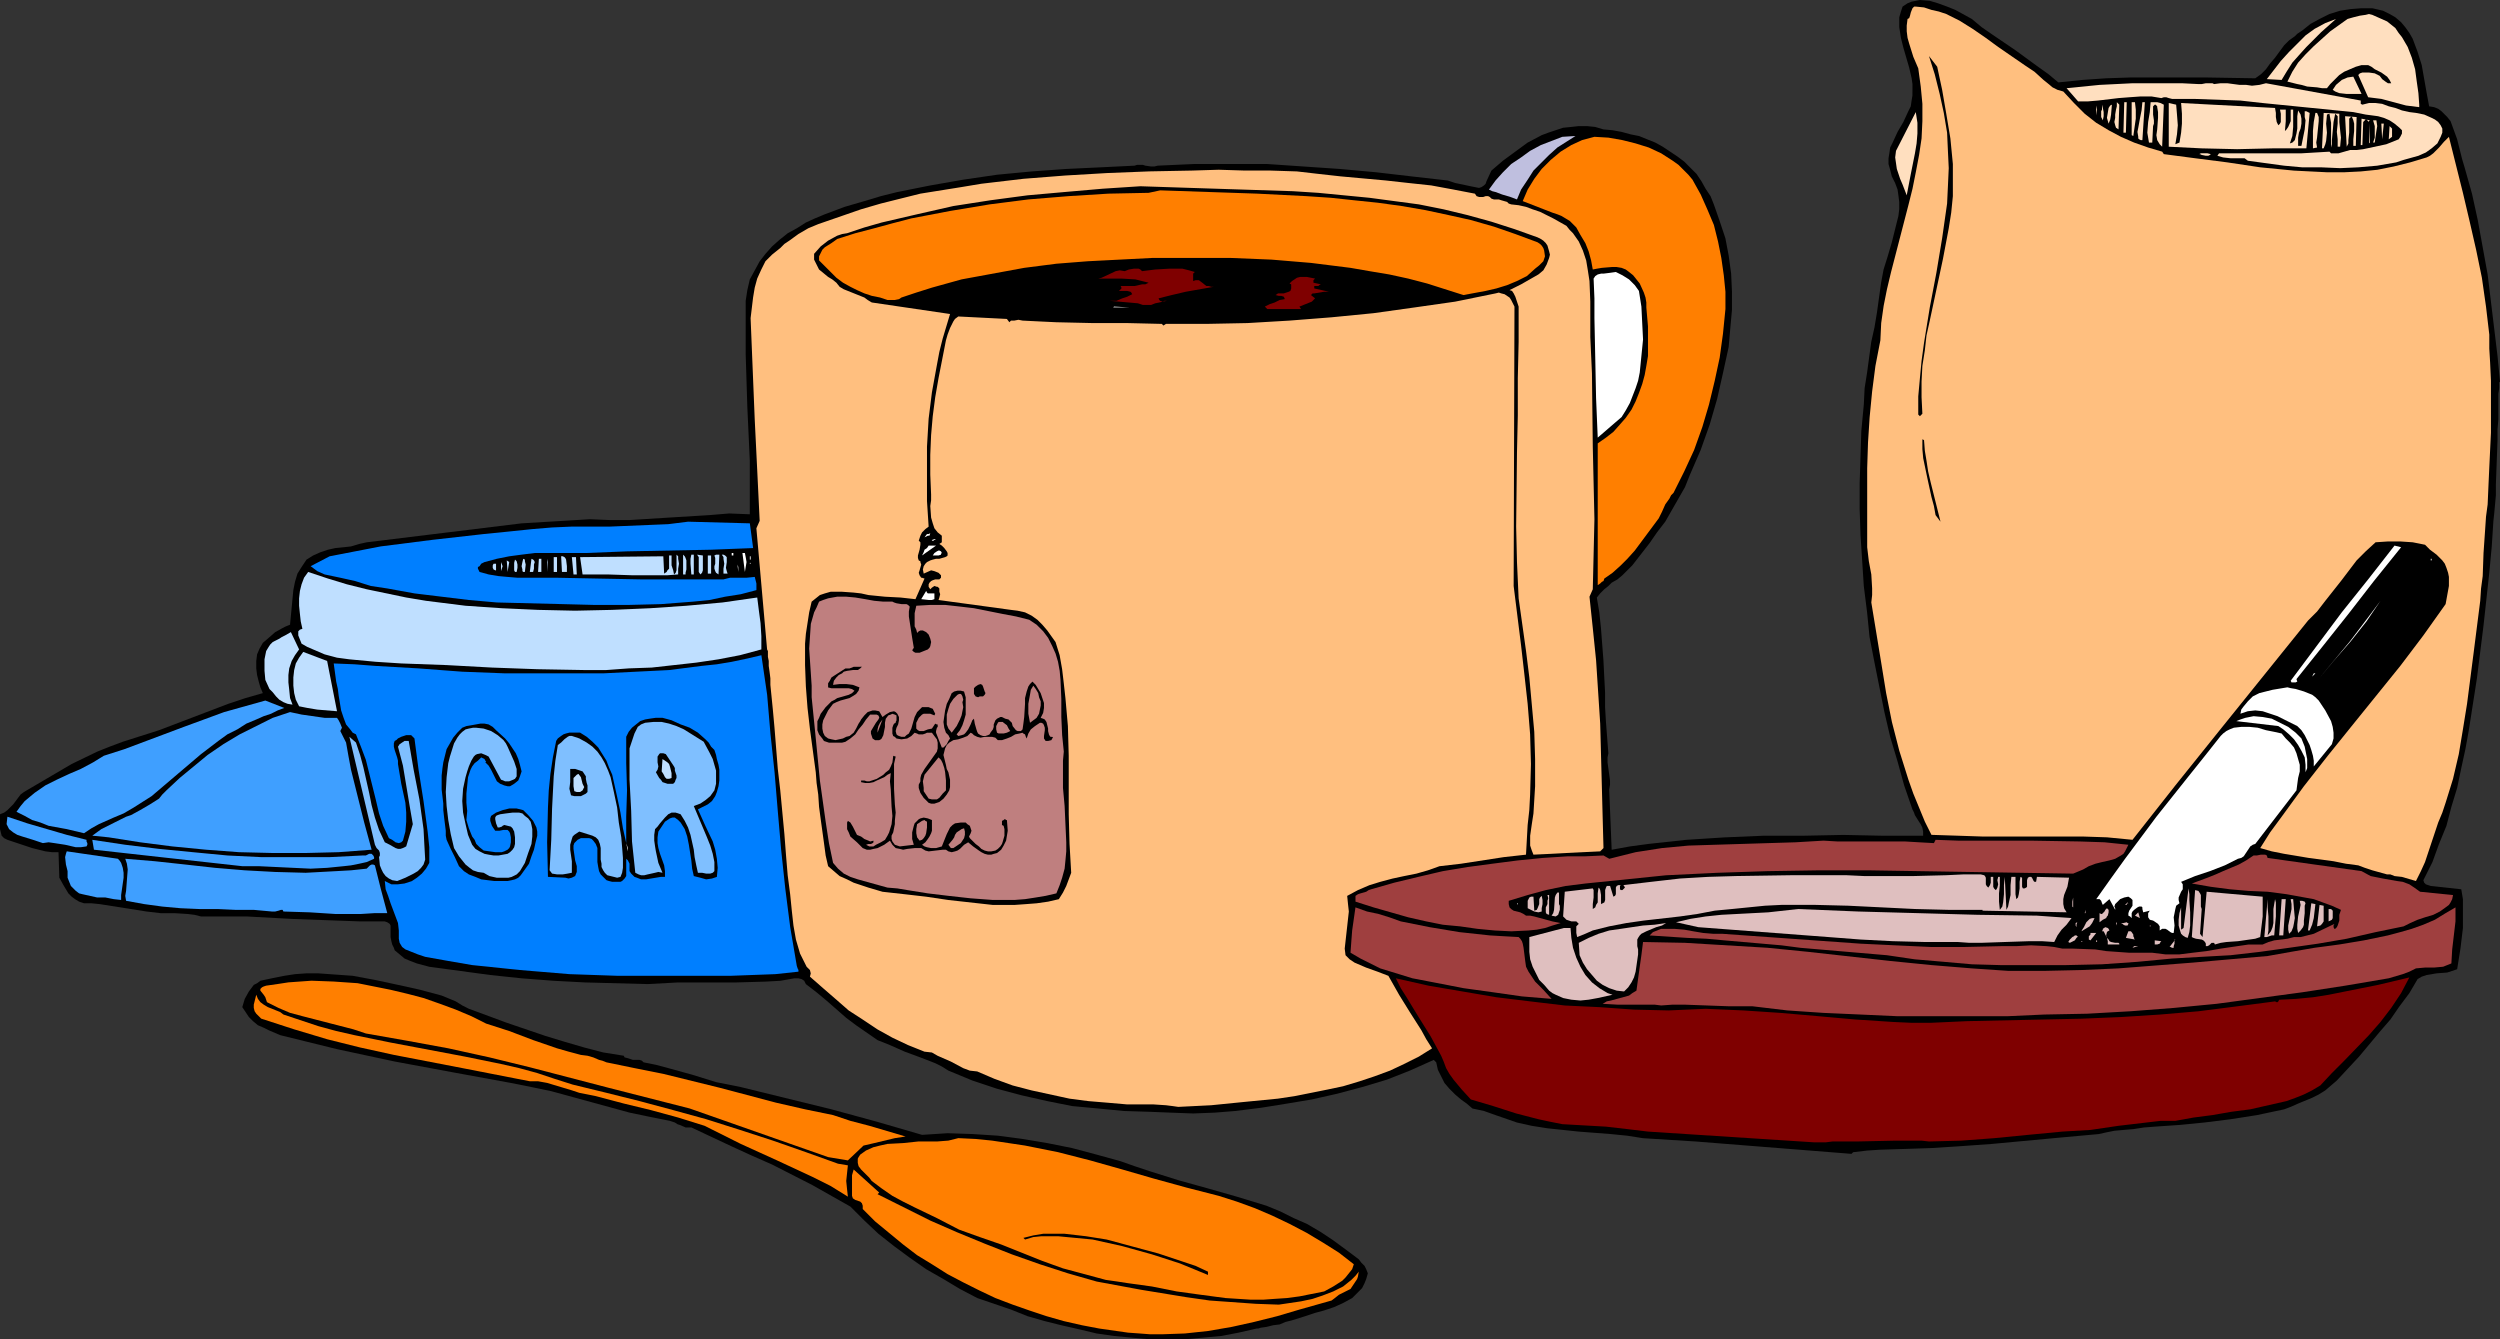 <?xml version="1.0" encoding="UTF-8" standalone="no"?>
<svg
   version="1.0"
   width="129.724mm"
   height="69.493mm"
   id="svg162"
   sodipodi:docname="Tea &amp; Cigarette.wmf"
   xmlns:inkscape="http://www.inkscape.org/namespaces/inkscape"
   xmlns:sodipodi="http://sodipodi.sourceforge.net/DTD/sodipodi-0.dtd"
   xmlns="http://www.w3.org/2000/svg"
   xmlns:svg="http://www.w3.org/2000/svg">
  <rect width="100%" height="100%" fill="#333333" stroke="none"/>
  <sodipodi:namedview
     id="namedview162"
     pagecolor="#ffffff"
     bordercolor="#000000"
     borderopacity="0.25"
     inkscape:showpageshadow="2"
     inkscape:pageopacity="0.0"
     inkscape:pagecheckerboard="0"
     inkscape:deskcolor="#d1d1d1"
     inkscape:document-units="mm" />
  <defs
     id="defs1">
    <pattern
       id="WMFhbasepattern"
       patternUnits="userSpaceOnUse"
       width="6"
       height="6"
       x="0"
       y="0" />
  </defs>
  <path
     style="fill:#000000;fill-opacity:1;fill-rule:evenodd;stroke:none"
     d="m 386.708,3.718 1.939,1.616 2.101,1.455 4.525,3.071 4.202,3.071 2.262,1.616 1.939,1.616 4.686,-0.485 4.686,-0.323 4.848,-0.162 h 4.848 9.858 l 9.696,0.162 1.131,-0.808 0.97,-0.97 0.808,-1.131 0.97,-1.131 1.778,-2.424 0.97,-0.97 1.131,-0.808 0.162,-0.162 0.323,-0.323 0.485,-0.323 0.485,-0.323 1.616,-1.293 1.778,-0.97 1.939,-0.97 2.101,-0.647 2.101,-0.323 2.101,-0.162 h 2.101 l 2.101,0.485 1.293,0.647 1.131,0.647 1.131,0.97 0.808,0.97 0.808,1.131 0.646,1.131 0.485,1.293 0.485,1.293 0.808,2.586 0.485,2.748 0.485,2.748 0.485,2.586 0.97,0.162 0.808,0.323 0.646,0.485 0.646,0.647 0.485,0.485 0.646,0.808 0.646,1.778 0.646,1.778 0.97,3.879 0.485,1.616 1.454,5.172 1.131,5.172 0.97,5.334 0.97,5.334 0.646,5.334 0.646,5.334 0.646,5.334 0.485,5.011 -0.162,0.162 v 0.323 0.808 l -0.162,1.131 v 1.455 1.778 1.778 l -0.162,1.94 v 2.101 l -0.323,8.728 v 2.101 l -0.162,1.778 -0.162,1.778 -0.162,1.455 -0.323,5.011 -0.485,5.172 -1.131,10.344 -1.293,10.344 -1.616,10.344 -0.646,3.556 -0.808,3.718 -0.808,3.879 -1.131,3.718 -0.97,3.718 -1.454,3.556 -1.293,3.556 -1.778,3.556 0.162,0.485 0.323,0.323 0.485,0.162 0.485,0.162 5.979,0.647 0.323,1.94 v 1.778 1.94 1.94 l -0.485,4.041 -0.646,4.041 -0.97,0.323 -0.97,0.323 -2.101,0.162 -1.939,0.323 -0.97,0.323 -0.808,0.485 -1.616,2.748 -1.939,2.586 -1.778,2.586 -2.101,2.424 -4.04,4.849 -4.363,4.687 -1.131,0.97 -1.131,0.97 -1.293,0.808 -1.293,0.647 -2.747,1.131 -1.454,0.647 -1.293,0.485 -5.333,1.131 -5.171,0.808 -5.171,0.647 -5.01,0.485 -4.686,0.323 -2.101,0.162 -2.101,0.323 -1.939,0.162 -1.778,0.162 -1.616,0.323 -1.454,0.323 -7.11,0.647 -13.898,1.293 -6.787,0.485 -2.586,0.162 -2.586,0.162 -4.848,0.162 -5.171,0.162 -2.424,0.162 -2.747,0.323 -0.323,0.323 -20.362,-1.616 -10.181,-0.808 -10.342,-0.647 -3.07,-0.485 -3.232,-0.323 -6.302,-0.485 -6.141,-0.647 -3.07,-0.485 -2.909,-0.647 -4.202,-1.455 -2.262,-0.808 -2.262,-0.485 -1.131,-0.97 -1.131,-0.808 -1.131,-0.97 -1.131,-1.131 -0.97,-1.131 -0.646,-1.293 -0.646,-1.293 -0.323,-1.455 -0.485,-0.485 -4.686,2.101 -4.525,1.778 -4.848,1.455 -4.848,1.293 -5.01,1.131 -4.848,0.808 -5.01,0.808 -5.171,0.647 -4.04,0.323 -4.202,0.162 -4.363,-0.162 -4.04,-0.162 -5.171,-0.162 -5.01,-0.485 -5.171,-0.485 -4.848,-0.97 -5.01,-1.131 -4.848,-1.293 -4.848,-1.616 -4.686,-1.94 -1.293,-0.808 -1.293,-0.647 -2.909,-1.131 -3.07,-1.131 -2.909,-1.293 -2.424,-0.97 -2.101,-1.455 -2.101,-1.455 -1.939,-1.455 -3.878,-3.394 -1.939,-1.616 -2.101,-1.616 -0.323,-0.647 -0.485,-0.323 -0.646,-0.162 h -0.808 l -2.747,0.485 -2.909,0.162 -5.656,0.162 h -2.909 -2.747 -5.818 l -5.979,0.323 -6.141,-0.162 -6.141,-0.162 -6.141,-0.323 -6.302,-0.485 -6.141,-0.647 -5.979,-0.808 -5.979,-0.808 -2.424,-0.647 -1.293,-0.485 -1.131,-0.485 -0.97,-0.808 -0.97,-0.808 -0.162,-0.485 -0.323,-0.647 -0.162,-0.647 -0.162,-0.808 v -0.323 -0.97 -0.485 -0.485 l -0.162,-0.323 -0.485,-0.323 -0.485,-0.162 H 70.781 l -4.525,-0.162 -8.888,-0.323 -8.888,-0.485 H 44.117 39.43 l -1.293,-0.323 -1.293,-0.162 -2.586,-0.162 h -2.747 l -2.747,-0.323 -3.07,-0.485 -3.07,-0.485 -3.07,-0.485 -1.616,-0.162 h -1.454 l -0.97,-0.323 -0.808,-0.485 -0.646,-0.485 -0.646,-0.647 -0.97,-1.616 -0.808,-1.455 -0.162,-5.011 H 10.181 L 8.888,166.965 6.302,166.318 3.878,165.51 1.454,164.702 0.808,164.379 0.323,163.894 0.162,163.247 0,162.601 v -2.909 l 0.808,-0.323 0.646,-0.485 1.131,-1.131 0.97,-1.293 0.485,-0.647 0.646,-0.485 4.686,-2.748 4.686,-2.748 5.01,-2.424 2.424,-0.97 2.586,-0.97 3.555,-1.131 3.555,-1.131 6.787,-2.586 6.787,-2.586 3.394,-1.131 3.394,-0.97 -0.485,-1.131 -0.323,-1.131 -0.323,-1.293 -0.162,-1.293 V 129.628 l 0.162,-1.293 0.485,-1.131 0.646,-1.131 1.131,-0.97 1.293,-1.131 1.454,-0.808 0.646,-0.323 0.808,-0.323 0.323,-3.394 0.323,-3.394 0.323,-1.616 0.485,-1.616 0.808,-1.293 0.97,-1.455 1.293,-0.808 1.454,-0.647 1.454,-0.485 1.454,-0.323 1.616,-0.162 1.454,-0.162 1.616,-0.485 1.454,-0.323 30.381,-3.718 13.413,-0.808 3.878,0.162 h 3.878 l 7.757,-0.485 7.918,-0.485 3.878,-0.323 4.04,0.162 v -5.334 -5.172 l -0.485,-10.506 -0.323,-10.344 v -5.334 -5.172 l 0.323,-2.101 0.485,-2.101 0.97,-1.778 0.97,-1.778 1.131,-1.455 1.293,-1.455 1.454,-1.293 1.616,-1.293 1.778,-0.97 1.778,-1.131 1.778,-0.808 1.939,-0.808 3.878,-1.455 3.878,-1.131 3.232,-0.97 3.232,-0.808 6.464,-1.293 6.464,-1.131 6.626,-0.97 6.787,-0.647 6.787,-0.485 6.787,-0.323 6.626,-0.323 0.485,-0.162 h 0.485 0.646 l 0.485,0.162 1.131,0.162 h 0.646 l 0.646,-0.162 7.11,-0.323 h 7.11 7.272 l 7.11,0.485 7.11,0.485 7.11,0.647 6.949,0.808 7.11,0.808 1.454,0.485 3.07,0.647 1.616,0.323 0.485,-0.162 0.485,-0.323 0.323,-0.323 0.162,-0.485 0.97,-2.101 2.262,-1.94 2.424,-1.778 2.424,-1.778 2.747,-1.455 1.293,-0.485 1.454,-0.485 1.454,-0.485 1.616,-0.162 1.454,-0.162 h 1.616 l 1.616,0.162 1.616,0.485 1.778,0.162 1.778,0.323 1.778,0.485 1.616,0.323 1.616,0.647 1.616,0.647 1.454,0.808 1.454,0.97 1.454,0.97 1.293,0.97 1.131,1.131 1.293,1.293 0.97,1.455 0.808,1.455 0.97,1.455 0.646,1.616 1.131,3.233 1.131,3.394 0.646,3.394 0.485,3.556 0.162,3.556 v 3.556 l -0.323,3.556 -0.323,3.718 -1.131,5.172 -1.131,5.011 -1.454,5.011 -1.778,5.011 -2.101,4.849 -0.97,2.424 -1.293,2.263 -2.586,4.526 -1.616,2.101 -1.454,2.101 -3.394,4.364 -0.97,0.97 -0.97,0.97 -0.97,0.808 -1.131,0.647 -0.646,0.647 -0.808,0.647 -0.808,0.808 -0.646,0.808 0.485,2.909 0.323,3.071 0.485,6.304 0.162,3.233 0.162,3.071 v 2.909 l 0.162,2.748 0.485,6.304 -0.162,0.808 v 0.97 l 0.485,3.556 v 0.808 l -0.162,0.97 0.485,11.799 3.555,-0.647 3.555,-0.485 7.434,-0.808 7.595,-0.485 7.595,-0.323 h 7.757 l 7.918,-0.162 7.757,0.162 h 7.918 v -0.808 l -0.162,-0.808 -0.323,-0.647 -0.323,-0.485 -0.808,-1.293 -0.162,-0.485 -0.323,-0.647 -1.616,-4.687 -1.293,-4.687 -1.454,-4.849 -1.131,-4.849 -0.97,-4.849 -0.97,-4.849 -0.97,-5.011 -0.485,-4.849 -0.646,-5.172 -0.323,-5.011 -0.323,-5.011 -0.162,-5.011 v -5.172 l 0.162,-5.172 0.162,-5.011 0.485,-5.172 0.162,-3.233 0.485,-3.071 0.808,-5.98 0.646,-2.909 0.485,-2.909 0.808,-5.819 0.485,-2.586 0.808,-2.586 0.808,-2.748 0.646,-2.586 0.646,-2.586 0.162,-1.293 v -1.455 l -0.162,-1.293 -0.162,-1.131 -0.485,-1.293 -0.646,-1.293 -0.323,-1.293 -0.323,-1.131 v -1.131 l 0.162,-0.97 0.162,-1.131 0.485,-0.97 0.97,-2.101 1.131,-1.94 0.97,-2.101 0.485,-0.97 0.162,-1.131 0.162,-0.97 V 17.456 16.486 l -0.162,-1.131 -0.485,-2.101 -1.131,-3.879 -0.485,-1.94 -0.323,-2.101 V 4.364 3.394 l 0.323,-1.131 0.323,-0.97 0.97,-0.647 0.808,-0.323 0.808,-0.162 L 376.528,0 l 1.939,0.162 1.616,0.485 1.778,0.647 1.616,0.647 z"
     id="path1" />
  <path
     style="fill:#ffbf7f;fill-opacity:1;fill-rule:evenodd;stroke:none"
     d="m 397.051,12.769 0.97,0.647 0.97,0.647 1.778,1.616 0.808,0.647 0.97,0.808 0.97,0.485 1.131,0.323 2.101,2.263 2.101,2.101 2.262,1.778 2.424,1.455 2.424,1.293 2.586,1.131 2.747,0.97 2.747,0.808 0.323,0.485 6.141,0.808 6.302,0.808 6.464,0.97 6.626,0.647 3.232,0.162 3.232,0.162 h 3.394 l 3.232,-0.162 3.232,-0.323 3.232,-0.647 3.232,-0.808 3.232,-0.97 0.646,-0.323 0.646,-0.485 1.131,-1.131 0.97,-1.131 0.97,-0.97 2.747,10.991 1.293,5.495 1.293,5.657 1.131,5.495 0.808,5.657 0.646,5.495 v 2.748 l 0.162,2.748 0.162,3.556 v 3.394 6.788 l -0.323,6.788 -0.162,3.556 -0.162,3.718 -0.323,2.424 -0.162,2.424 -0.323,4.687 -0.162,4.526 -0.323,2.424 -0.162,2.424 -1.293,10.183 -1.293,10.021 -0.808,5.011 -0.808,4.849 -1.131,4.849 -1.454,4.687 -0.646,1.94 -0.808,1.94 -1.293,3.879 -1.293,3.879 -0.808,1.778 -0.97,1.94 -2.747,-0.808 -1.454,-0.162 -0.808,-0.323 h -0.646 l -2.909,-0.808 -1.454,-0.485 -1.293,-0.485 -2.424,-0.323 -2.424,-0.485 -4.848,-0.647 -4.848,-0.808 -2.424,-0.485 -2.262,-0.647 1.939,-3.071 2.262,-3.071 4.363,-5.98 4.686,-5.98 4.686,-5.819 9.534,-11.799 4.525,-5.98 4.363,-6.142 0.323,-1.778 0.323,-1.778 v -1.778 l -0.162,-0.808 -0.323,-0.97 -0.323,-0.808 -0.485,-0.647 -1.131,-1.131 -0.646,-0.485 -0.646,-0.485 -0.485,-0.485 -0.485,-0.485 -2.424,-0.485 -2.424,-0.162 h -2.424 l -2.424,0.162 -1.939,1.778 -1.778,1.778 -3.07,4.041 -3.07,3.879 -1.616,2.101 -1.778,1.778 -8.726,10.829 -8.726,10.829 -8.565,10.668 -8.403,10.668 -5.01,-0.485 -4.848,-0.162 h -9.858 -9.858 l -4.848,-0.162 -5.01,-0.162 -1.293,-2.586 -1.131,-2.748 -1.131,-2.748 -0.97,-2.748 -1.778,-5.657 -1.454,-5.657 -1.131,-5.657 -0.97,-5.98 -1.939,-11.799 0.162,-1.455 v -1.293 l -0.162,-2.748 -0.485,-2.586 -0.323,-2.748 v -5.334 -10.183 l 0.162,-5.011 0.323,-5.011 0.485,-5.011 0.646,-5.011 0.97,-5.011 0.162,-3.394 0.485,-3.394 0.646,-3.233 0.808,-3.394 3.394,-13.092 0.808,-3.233 0.646,-3.233 0.646,-3.394 0.485,-3.233 0.162,-3.394 v -3.394 l -0.323,-3.394 -0.485,-3.556 -0.97,-2.263 -0.808,-2.586 -0.323,-1.131 -0.162,-1.293 V 5.011 l 0.162,-1.293 0.323,-0.162 0.162,-0.485 0.162,-0.647 0.323,-0.808 0.323,-0.323 h 0.323 l 1.616,0.162 1.454,0.485 1.454,0.323 1.454,0.485 2.586,1.293 2.586,1.616 2.586,1.778 2.424,1.778 2.586,1.778 z"
     id="path2" />
  <path
     style="fill:#ffdfbf;fill-opacity:1;fill-rule:evenodd;stroke:none"
     d="m 468.155,4.202 0.808,0.647 0.808,0.647 0.646,0.97 0.646,0.808 1.131,1.94 0.808,2.101 0.646,2.263 0.323,2.424 0.323,2.263 0.162,2.263 v 0.485 l -1.293,-0.162 -1.293,-0.162 -2.424,-0.647 -2.424,-0.647 -1.293,-0.162 -1.293,-0.162 -1.939,-4.364 0.323,-0.323 0.485,-0.162 h 1.293 l 1.131,0.162 0.97,0.485 0.485,0.647 0.646,0.485 0.485,0.323 h 0.323 0.323 l -0.323,-0.647 -0.485,-0.647 -1.131,-0.808 -1.293,-0.647 -0.646,-0.485 -0.646,-0.323 h -1.293 l -1.131,0.323 -1.131,0.485 -1.131,0.485 -0.97,0.647 -0.97,0.97 -0.808,0.808 -0.646,0.808 h -0.97 l -0.97,-0.162 -1.939,-0.162 -1.131,-0.323 -0.808,-0.162 -1.939,-0.485 0.97,-1.94 1.131,-1.778 1.454,-1.616 1.616,-1.616 1.616,-1.455 1.616,-1.455 3.394,-2.424 1.131,-0.323 1.293,-0.323 1.131,-0.162 0.646,-0.162 0.646,0.162 z"
     id="path3" />
  <path
     style="fill:#ffdfbf;fill-opacity:1;fill-rule:evenodd;stroke:none"
     d="m 447.47,15.678 -2.909,-0.162 2.747,-3.556 1.616,-1.778 1.616,-1.616 1.616,-1.616 1.778,-1.293 2.101,-1.131 2.101,-0.808 -2.909,2.586 -2.909,2.909 -1.454,1.616 -1.293,1.455 -1.131,1.778 z"
     id="path4" />
  <path
     style="fill:#000000;fill-opacity:1;fill-rule:evenodd;stroke:none"
     d="m 379.921,13.092 0.97,4.526 0.808,4.687 0.808,4.849 0.485,5.011 v 3.071 3.233 l -0.323,3.233 -0.485,3.071 -1.131,5.98 -2.586,12.122 -0.646,2.909 -0.323,2.909 -0.485,3.071 -0.162,3.071 v 3.071 l 0.162,3.233 -0.485,0.485 -0.323,-0.323 v -3.556 l 0.323,-3.556 0.323,-3.394 0.485,-3.556 1.131,-6.95 1.293,-6.788 1.131,-6.788 0.485,-3.394 0.485,-3.394 0.162,-3.394 0.162,-3.556 -0.162,-3.394 -0.162,-3.556 -0.646,-3.879 -0.808,-3.718 -0.97,-3.879 -1.131,-3.556 z"
     id="path5" />
  <path
     style="fill:#ffdfbf;fill-opacity:1;fill-rule:evenodd;stroke:none"
     d="m 463.145,18.426 h -1.293 -1.616 l -1.454,-0.162 -0.808,-0.323 -0.485,-0.323 0.646,-0.97 1.131,-0.97 1.131,-0.485 1.131,-0.162 z"
     id="path6" />
  <path
     style="fill:#ffdfbf;fill-opacity:1;fill-rule:evenodd;stroke:none"
     d="m 434.219,16.486 1.293,-0.162 h 1.293 l 2.424,0.323 h 1.293 l 1.131,0.162 1.454,-0.162 1.293,-0.323 18.584,3.394 v 0.485 0.162 l 0.323,0.162 1.293,-0.323 h 1.293 l 1.293,0.162 1.293,0.485 1.293,0.323 1.293,0.485 1.454,0.323 1.293,0.162 1.616,0.323 1.454,0.647 0.646,0.323 0.646,0.485 0.485,0.647 0.323,0.647 v 0.808 l -0.323,0.808 -0.323,0.647 -0.323,0.647 -1.131,0.97 -1.131,0.808 -1.454,0.647 -2.909,0.808 -1.454,0.485 -3.717,0.647 -3.717,0.323 -3.555,0.162 -3.717,-0.162 h -3.717 l -3.555,-0.323 -7.11,-0.97 -0.646,-0.485 h -2.747 l -1.454,-0.162 -1.131,-0.323 0.323,-0.485 h 10.827 5.333 l 5.494,-0.323 0.323,0.323 h 0.485 0.485 0.485 l 1.131,-0.323 1.131,-0.323 h 1.293 l 1.293,-0.162 2.262,-0.485 2.262,-0.485 2.424,-0.97 0.323,-0.485 0.323,-0.647 v -0.323 -0.323 l -0.162,-0.162 -0.323,-0.323 -0.97,-0.808 -0.97,-0.647 -1.131,-0.485 -1.131,-0.323 -2.424,-0.323 -2.424,-0.485 -17.776,-1.778 -4.363,-0.485 -4.525,-0.162 -4.525,-0.162 h -4.363 l -0.646,-0.162 -0.485,-0.162 h -0.485 l -0.485,0.162 -1.939,-0.323 h -2.101 l -2.262,0.162 -2.101,0.162 -4.04,0.485 -1.939,0.162 h -1.939 l -2.262,-2.586 6.464,-0.647 6.464,-0.323 h 6.464 3.232 l 3.232,0.162 h 0.646 l 0.808,-0.162 h 0.97 0.323 z"
     id="path7" />
  <path
     style="fill:#ffdfbf;fill-opacity:1;fill-rule:evenodd;stroke:none"
     d="m 416.928,26.023 h -0.485 l 0.162,-5.98 h 0.485 z"
     id="path8" />
  <path
     style="fill:#ffdfbf;fill-opacity:1;fill-rule:evenodd;stroke:none"
     d="m 418.382,26.669 -0.323,-0.162 v -6.465 h 0.646 l 0.162,1.455 v 1.778 z"
     id="path9" />
  <path
     style="fill:#ffdfbf;fill-opacity:1;fill-rule:evenodd;stroke:none"
     d="m 420.16,27.477 h -0.323 l -0.323,-0.162 -0.162,-0.162 v -0.323 l -0.162,-0.97 0.162,-0.808 0.323,-1.778 0.323,-1.616 0.162,-1.616 h 0.485 z"
     id="path10" />
  <path
     style="fill:#ffdfbf;fill-opacity:1;fill-rule:evenodd;stroke:none"
     d="m 424.361,20.527 -0.323,8.243 -0.323,-0.323 -0.162,-0.162 -0.485,-0.808 -0.162,-0.97 0.162,-1.131 0.162,-2.263 v -1.131 l -0.162,-0.97 v -0.162 l -0.162,-0.162 -0.162,-0.162 h -0.162 l -0.323,0.323 v 0.485 1.131 l 0.162,1.131 v 0.647 l -0.162,0.485 -0.162,3.233 h -0.646 l -0.162,-0.97 -0.162,-0.97 0.162,-2.101 0.162,-0.97 0.162,-0.97 0.162,-1.94 h 0.485 0.808 l 0.646,0.162 z"
     id="path11" />
  <path
     style="fill:#ffdfbf;fill-opacity:1;fill-rule:evenodd;stroke:none"
     d="m 415.473,25.376 -0.485,-0.323 -0.162,-0.485 -0.162,-0.647 0.162,-0.808 v -0.647 l 0.162,-0.97 0.162,-0.647 v -0.808 l 0.485,0.485 z"
     id="path12" />
  <path
     style="fill:#ffdfbf;fill-opacity:1;fill-rule:evenodd;stroke:none"
     d="m 426.785,20.527 0.162,1.94 0.162,2.101 -0.162,1.778 -0.323,1.94 0.808,-0.323 0.323,-1.94 0.162,-1.778 v -1.94 l -0.162,-2.101 18.422,0.97 0.162,0.97 v 0.808 l 0.162,0.97 0.162,0.323 0.162,0.323 0.323,-0.323 0.162,-0.323 v -0.808 -0.808 l -0.162,-0.808 v 0 h 1.131 v 2.263 l -0.162,1.94 0.323,-0.323 0.323,-0.485 0.485,-1.131 v -1.131 -1.131 0 h 0.485 v 0 3.394 l -0.162,1.778 -0.485,1.455 0.485,-0.162 0.485,-0.485 0.162,-0.647 0.162,-0.647 0.162,-0.97 V 22.79 l 0.162,-1.131 0.485,0.808 0.162,0.808 v 0.97 l -0.162,0.97 -0.323,0.808 -0.162,0.97 v 0.808 0.808 h 0.646 l 0.323,-1.616 0.323,-1.616 0.162,-1.778 -0.162,-0.647 v -0.808 -0.323 h 0.162 0.162 l 0.323,0.162 0.323,0.162 -0.646,6.95 h -3.232 -3.394 l -6.949,0.162 -6.949,-0.162 -3.232,-0.162 -3.232,-0.162 v -2.101 -6.465 z"
     id="path13" />
  <path
     style="fill:#ffdfbf;fill-opacity:1;fill-rule:evenodd;stroke:none"
     d="m 414.18,20.527 -0.162,1.94 -0.162,0.97 -0.323,0.808 -0.323,-1.131 0.162,-0.97 0.162,-0.97 0.323,-0.485 z"
     id="path14" />
  <path
     style="fill:#ffdfbf;fill-opacity:1;fill-rule:evenodd;stroke:none"
     d="m 412.403,23.598 -0.162,-0.323 -0.162,-0.323 v -0.647 -0.485 l 0.162,-0.323 v -0.97 l 0.162,0.647 0.162,0.808 v 0.808 z"
     id="path15" />
  <path
     style="fill:#ffdfbf;fill-opacity:1;fill-rule:evenodd;stroke:none"
     d="m 411.11,22.628 v -1.94 l 0.162,0.808 z"
     id="path16" />
  <path
     style="fill:#ffdfbf;fill-opacity:1;fill-rule:evenodd;stroke:none"
     d="m 373.942,38.307 -0.808,-2.101 -0.485,-1.131 -0.323,-0.97 -0.323,-0.97 -0.162,-1.131 -0.162,-1.131 0.162,-1.293 3.878,-7.597 0.323,2.101 v 2.101 l -0.162,1.94 -0.323,1.94 -0.808,4.041 z"
     id="path17" />
  <path
     style="fill:#ffdfbf;fill-opacity:1;fill-rule:evenodd;stroke:none"
     d="m 454.419,22.143 0.323,0.808 v 0.808 l -0.162,1.616 -0.162,1.616 -0.162,0.97 0.162,0.97 -0.808,0.162 v -1.455 -1.94 l 0.162,-1.778 0.323,-1.778 z"
     id="path18" />
  <path
     style="fill:#ffdfbf;fill-opacity:1;fill-rule:evenodd;stroke:none"
     d="m 458.782,22.305 v 1.616 l 0.162,1.616 0.162,1.455 -0.162,1.778 h -0.485 v -1.455 l -0.162,-1.455 0.162,-1.616 V 22.79 l -0.485,-0.485 -0.162,0.808 -0.162,0.808 -0.162,1.778 -0.162,1.778 v 0.808 l -0.162,0.647 v -3.233 -1.616 l -0.323,-1.778 -0.485,0.162 -0.162,1.778 0.162,1.778 -0.162,1.616 -0.162,0.647 -0.323,0.808 h -0.323 l 0.323,-6.95 z"
     id="path19" />
  <path
     style="fill:#ffdfbf;fill-opacity:1;fill-rule:evenodd;stroke:none"
     d="m 462.014,28.609 h -0.485 V 27.962 27.316 l 0.162,-1.616 v -1.455 l -0.162,-0.647 -0.323,-0.808 -0.485,0.485 v 1.293 1.455 l -0.162,1.455 v 0.647 l -0.323,0.647 -0.323,-5.98 2.262,0.162 z"
     id="path20" />
  <path
     style="fill:#ffdfbf;fill-opacity:1;fill-rule:evenodd;stroke:none"
     d="m 464.438,23.921 v -0.162 l -0.162,-0.162 -0.162,-0.162 h -0.162 l -0.485,0.485 -0.162,4.526 h -0.323 l 0.162,-5.172 1.616,0.323 z"
     id="path21" />
  <path
     style="fill:#ffdfbf;fill-opacity:1;fill-rule:evenodd;stroke:none"
     d="m 466.054,23.598 0.162,1.131 -0.162,0.97 -0.162,1.131 -0.162,1.131 h -0.323 l 0.323,-0.97 v -1.131 -1.131 l -0.323,-1.131 z"
     id="path22" />
  <path
     style="fill:#ffdfbf;fill-opacity:1;fill-rule:evenodd;stroke:none"
     d="m 467.185,27.316 -0.162,-3.071 h 0.485 z"
     id="path23" />
  <path
     style="fill:#ffdfbf;fill-opacity:1;fill-rule:evenodd;stroke:none"
     d="m 464.599,28.124 0.162,-3.879 v 3.718 z"
     id="path24" />
  <path
     style="fill:#ffdfbf;fill-opacity:1;fill-rule:evenodd;stroke:none"
     d="m 469.124,26.831 -0.646,0.485 0.162,-2.586 0.485,0.485 v 0.485 0.647 z"
     id="path25" />
  <path
     style="fill:#bfbfdf;fill-opacity:1;fill-rule:evenodd;stroke:none"
     d="m 297.505,39.115 -1.293,-0.485 -1.616,-0.485 -1.293,-0.485 -0.646,-0.162 -0.646,-0.323 1.293,-1.778 1.454,-1.616 1.616,-1.616 1.939,-1.293 1.778,-1.293 2.101,-1.131 2.101,-0.808 2.101,-0.808 2.586,-0.162 -1.778,1.131 -1.778,1.131 -1.616,1.455 -1.454,1.455 -1.616,1.616 -1.131,1.778 -1.293,1.94 z"
     id="path26" />
  <path
     style="fill:#ff7f00;fill-opacity:1;fill-rule:evenodd;stroke:none"
     d="m 331.926,35.236 1.616,2.909 1.293,2.909 1.293,3.071 0.808,3.233 0.646,3.233 0.485,3.394 0.323,3.233 v 3.394 l -0.485,4.849 -0.646,4.687 -0.97,4.526 -1.131,4.687 -1.293,4.364 -1.616,4.526 -1.939,4.202 -2.101,4.202 -0.485,0.485 -0.323,0.647 -0.808,1.131 -0.646,1.455 -0.646,1.293 -4.686,6.304 -1.454,1.616 -1.293,1.293 -1.616,1.455 -1.616,1.131 -0.162,0.485 -0.323,0.162 -0.323,0.323 -0.485,0.323 V 86.957 l 1.616,-1.131 1.454,-1.131 1.293,-1.455 1.131,-1.293 1.131,-1.616 0.808,-1.616 0.646,-1.616 0.646,-1.778 0.485,-1.778 0.323,-1.778 0.323,-1.94 v -1.94 -3.879 l -0.323,-3.718 v -0.97 l -0.162,-0.97 -0.323,-0.97 -0.808,-1.778 -1.293,-1.616 -0.808,-0.647 -0.646,-0.485 -0.808,-0.323 -0.97,-0.162 h -0.97 l -1.939,0.162 -0.97,0.162 -0.808,0.162 -0.323,-1.778 -0.485,-1.778 -0.646,-1.616 -0.97,-1.616 -0.808,-1.455 -1.293,-1.293 -0.808,-0.485 -0.808,-0.485 -0.808,-0.323 -0.97,-0.323 -5.818,-2.263 0.97,-2.263 1.293,-2.101 1.454,-1.94 1.778,-1.778 1.939,-1.616 2.101,-1.293 2.101,-0.97 2.424,-0.647 2.747,0.162 2.747,0.485 2.586,0.647 2.586,0.808 2.424,1.131 2.262,1.455 1.131,0.808 0.97,0.97 0.97,0.97 z"
     id="path27" />
  <path
     style="fill:#ffdfbf;fill-opacity:1;fill-rule:evenodd;stroke:none"
     d="m 433.572,30.225 -0.162,0.162 -0.323,0.162 h -0.485 l -0.808,-0.162 -0.323,-0.162 h -0.323 0.162 l 0.323,-0.162 h 0.646 0.646 z"
     id="path28" />
  <path
     style="fill:#ffdfbf;fill-opacity:1;fill-rule:evenodd;stroke:none"
     d="m 433.734,30.387 h 0.485 z"
     id="path29" />
  <path
     style="fill:#ffbf7f;fill-opacity:1;fill-rule:evenodd;stroke:none"
     d="m 254.358,33.619 4.202,0.485 4.363,0.485 8.888,0.808 4.363,0.485 4.525,0.485 4.363,0.808 4.202,0.808 0.323,0.485 0.485,0.162 h 0.323 0.485 l 0.485,-0.162 h 0.485 l 0.323,0.162 0.323,0.323 0.485,0.162 h 0.485 0.485 l 0.485,0.162 1.131,0.323 0.323,0.323 0.485,0.162 1.454,0.162 1.454,0.323 1.293,0.485 1.454,0.485 2.586,1.293 2.586,1.455 0.646,0.808 0.646,0.647 1.131,1.616 0.808,1.778 0.646,1.94 0.323,1.94 0.323,2.101 0.162,4.041 v 6.95 l 0.323,7.112 0.162,14.385 0.323,14.224 -0.162,6.95 -0.162,6.788 -0.646,1.455 0.646,6.142 0.646,6.304 0.808,12.446 0.323,12.284 0.162,6.142 0.162,5.98 -0.646,0.647 -3.394,0.162 -3.232,0.162 -3.07,0.162 -3.394,0.162 -0.323,-0.808 -0.323,-0.97 v -1.131 -0.808 l 0.323,-2.263 0.323,-2.101 0.323,-5.334 v -5.334 l -0.162,-5.334 -0.485,-5.334 -0.485,-5.334 -0.646,-5.172 -1.454,-10.344 -0.323,-7.112 -0.162,-6.95 0.162,-14.547 0.162,-7.273 v -7.273 l 0.162,-7.112 v -6.95 l -0.323,-0.97 -0.323,-0.97 -0.323,-0.647 -0.323,-0.485 -0.485,-0.162 2.262,-1.131 2.262,-1.293 1.131,-0.647 0.97,-0.808 0.646,-1.131 0.485,-1.293 0.162,-0.647 -0.162,-0.647 -0.323,-1.131 -0.323,-0.485 -0.485,-0.485 -0.485,-0.323 -0.646,-0.323 -4.525,-1.616 -4.525,-1.455 -4.686,-1.293 -4.686,-1.131 -4.848,-0.97 -4.848,-0.647 -4.848,-0.647 -5.01,-0.485 -5.01,-0.485 -5.01,-0.323 -10.019,-0.323 -10.019,-0.323 -9.858,-0.323 -7.434,0.485 -7.434,0.647 -7.272,0.647 -7.272,0.97 -7.272,1.131 -7.11,1.616 -6.949,1.616 -3.394,0.97 -3.394,1.131 -0.97,0.162 -0.97,0.323 -1.778,0.97 -1.454,1.131 -1.293,1.455 v 0.647 0.485 l 0.485,0.97 0.485,0.97 1.778,1.455 0.808,0.485 0.808,0.647 0.646,0.808 0.808,0.485 0.808,0.323 1.616,0.647 1.616,0.647 0.646,0.485 0.808,0.485 15.352,2.263 -1.454,4.849 -0.646,2.586 -0.485,2.586 -0.97,5.334 -0.646,5.172 -0.323,5.495 v 5.334 5.334 l 0.323,5.011 -0.646,0.485 -0.646,0.647 -0.323,0.647 -0.323,0.97 0.323,0.323 v 0.485 l -0.162,0.97 -0.323,1.131 v 0.485 l 0.162,0.485 0.323,0.162 v 0.162 l 0.162,0.485 -0.323,1.131 -0.162,0.485 0.162,0.485 0.323,0.485 h 0.162 l 0.485,0.162 -1.778,4.041 -2.909,-0.323 -3.07,-0.162 -3.232,-0.323 -1.454,-0.323 -1.454,-0.162 -2.262,-0.162 h -1.131 -1.131 l -1.131,0.323 -0.97,0.323 -0.808,0.647 -0.808,0.647 -0.485,2.101 -0.323,2.101 -0.323,2.101 -0.162,1.94 v 4.202 l 0.162,4.202 0.323,4.202 0.485,4.202 1.131,8.405 0.162,2.101 0.323,2.263 0.162,2.424 0.323,2.424 0.646,4.687 0.323,2.424 0.485,2.101 1.131,0.97 1.131,0.97 1.454,0.647 1.293,0.647 2.909,0.97 2.747,0.808 4.363,0.485 4.202,0.485 4.363,0.647 4.363,0.485 4.363,0.485 h 4.202 l 2.262,-0.162 2.101,-0.162 2.262,-0.323 2.101,-0.485 0.808,-1.293 0.646,-1.293 0.485,-1.293 0.485,-1.293 -0.323,-5.657 -0.162,-5.819 v -5.657 -5.819 l -0.162,-5.819 -0.485,-5.495 -0.323,-2.909 -0.323,-2.748 -0.485,-2.748 -0.808,-2.586 -1.616,-2.263 -0.97,-1.131 -0.97,-0.97 -1.131,-0.808 -1.293,-0.647 -1.454,-0.323 -1.293,-0.162 -14.221,-1.94 0.162,-0.485 0.162,-0.647 -0.162,-0.485 v -0.647 l -0.323,-0.323 h -0.162 l -0.485,-0.162 -0.485,0.323 -0.323,0.323 -0.323,-0.485 v -0.485 l 0.162,-0.323 0.323,-0.323 0.323,-0.162 0.485,-0.162 h 0.808 l 0.323,-0.323 v -0.485 l -0.162,-0.162 -0.323,-0.323 -0.808,-0.323 -0.646,-0.162 -1.454,0.647 -0.162,-0.808 0.162,-0.647 0.323,-0.485 0.323,-0.323 0.646,-0.323 0.485,-0.162 0.646,-0.162 h 0.646 l 1.131,-0.323 0.323,-0.162 0.162,-0.162 v -0.485 l -0.162,-0.323 -0.485,-0.647 -0.485,-0.485 -0.485,-0.323 0.485,-0.323 v -0.485 -0.808 l -0.808,-0.647 -0.646,-0.808 -0.323,-0.97 -0.323,-1.131 -0.162,-2.263 0.162,-1.131 v -1.131 l -0.162,-3.879 V 89.22 l 0.162,-3.879 0.323,-3.718 0.485,-3.718 0.646,-3.718 1.454,-7.435 0.323,-1.131 0.485,-1.293 0.646,-1.293 0.323,-0.485 0.646,-0.485 9.534,0.485 0.485,0.647 0.162,-0.162 0.162,-0.162 h 0.646 l 0.808,-0.162 0.808,0.162 3.232,0.162 3.394,0.162 7.11,0.162 h 6.787 l 6.787,0.162 0.323,0.323 0.485,-0.323 h 7.918 l 8.08,-0.162 8.242,-0.485 8.242,-0.647 8.242,-0.808 8.08,-1.131 7.918,-1.131 7.918,-1.616 0.646,-0.162 0.485,0.162 0.646,0.162 0.485,0.323 0.485,0.323 0.323,0.485 0.323,0.647 0.323,0.647 -0.162,54.793 1.454,11.637 0.646,5.657 0.646,5.819 0.485,5.98 0.162,5.819 -0.162,5.98 -0.162,3.071 -0.323,2.909 -0.323,5.819 -4.363,0.485 -4.202,0.647 -4.202,0.647 -4.202,0.485 -2.262,0.808 -2.262,0.647 -2.424,0.485 -2.262,0.485 -2.424,0.647 -2.101,0.647 -2.262,0.97 -2.101,1.131 0.162,1.616 0.162,1.455 -0.323,2.909 -0.323,2.909 -0.162,1.455 0.162,1.293 0.808,0.808 0.97,0.647 1.131,0.485 1.131,0.485 2.262,0.808 2.101,0.808 2.101,3.718 2.101,3.394 2.262,3.556 0.97,1.778 1.131,1.778 -2.586,1.616 -2.909,1.455 -2.747,1.293 -3.07,1.131 -2.909,0.97 -3.232,0.97 -3.07,0.647 -3.232,0.647 -3.232,0.647 -3.232,0.485 -6.626,0.647 -6.464,0.647 -6.464,0.323 -1.131,-0.162 -1.293,-0.162 -2.424,-0.162 h -2.586 -2.586 l -3.717,-0.323 -3.878,-0.323 -3.717,-0.485 -3.717,-0.808 -3.717,-0.808 -3.717,-0.97 -3.555,-1.293 -3.394,-1.455 -1.454,-0.162 -1.293,-0.485 -2.424,-1.293 -2.586,-1.131 -1.131,-0.647 -1.454,-0.162 -3.232,-1.293 -3.07,-1.455 -2.909,-1.616 -2.909,-1.94 -2.747,-1.778 -2.586,-2.263 -2.424,-2.101 -2.586,-2.263 0.162,-0.647 -0.162,-0.647 -0.323,-0.323 -0.323,-0.323 -0.646,-1.293 -0.646,-1.293 -0.808,-2.748 -0.485,-2.748 -0.323,-2.909 -0.162,-1.616 -0.162,-1.616 -0.485,-3.718 -0.323,-3.879 -0.323,-4.202 -0.808,-8.566 -0.485,-4.202 -0.323,-4.041 -0.323,-4.041 -0.323,-3.556 -0.162,-1.616 -0.162,-1.616 -0.162,-1.616 v -1.293 l -0.162,-1.293 -0.162,-1.131 V 129.628 l -0.162,-0.808 v -0.647 -0.485 l -0.162,-0.323 v 0 l -2.101,-23.76 0.646,-1.455 -0.485,-10.021 -0.485,-9.859 -0.808,-19.881 0.485,-4.041 0.323,-1.94 0.485,-1.778 0.808,-1.778 0.808,-1.616 0.646,-0.647 0.646,-0.647 0.808,-0.647 0.808,-0.647 0.808,-0.808 0.97,-0.647 1.778,-1.293 1.939,-1.131 1.939,-0.808 8.403,-2.909 3.878,-1.131 3.878,-0.97 3.878,-0.97 4.04,-0.647 4.04,-0.647 3.878,-0.647 8.242,-0.97 8.242,-0.647 8.242,-0.485 8.242,-0.323 8.403,-0.162 5.171,-0.162 5.171,0.162 h 5.01 z"
     id="path30" />
  <path
     style="fill:#ff7f00;fill-opacity:1;fill-rule:evenodd;stroke:none"
     d="m 301.545,47.519 0.485,0.323 0.323,0.323 0.323,0.485 0.162,0.485 0.162,1.131 -0.323,0.97 -0.808,0.808 -0.808,0.647 -1.616,1.455 -1.939,0.97 -1.939,0.808 -2.101,0.647 -2.101,0.485 -4.363,0.808 -3.555,-1.131 -3.555,-1.131 -3.717,-0.97 -3.717,-0.808 -3.878,-0.647 -3.717,-0.647 -3.878,-0.485 -3.878,-0.485 -7.757,-0.647 -7.918,-0.323 h -7.757 -7.757 l -6.302,0.323 -6.302,0.323 -6.141,0.485 -6.302,0.808 -6.141,1.131 -6.141,1.131 -5.818,1.616 -3.07,0.97 -2.909,0.97 -0.485,0.323 -0.808,0.162 h -0.646 -0.808 l -1.454,-0.485 -1.616,-0.323 -1.454,-0.485 -1.454,-0.647 -1.293,-0.647 -1.454,-0.808 -1.293,-0.97 -1.131,-1.131 -1.131,-1.131 -1.131,-1.131 v -0.808 l 0.323,-0.647 0.323,-0.647 0.485,-0.485 1.293,-0.808 1.131,-0.808 3.555,-1.131 3.717,-0.97 3.555,-0.97 3.717,-0.97 7.595,-1.455 7.757,-1.293 7.595,-0.97 7.918,-0.647 7.757,-0.485 7.918,-0.162 2.262,-0.485 9.534,0.323 9.534,0.323 9.534,0.485 4.848,0.323 4.525,0.485 4.686,0.485 4.686,0.647 4.686,0.808 4.525,0.97 4.363,0.97 4.525,1.293 4.202,1.455 z"
     id="path31" />
  <path
     style="fill:#7f0000;fill-opacity:1;fill-rule:evenodd;stroke:none"
     d="m 253.227,52.045 h 2.747 z"
     id="path32" />
  <path
     style="fill:#7f0000;fill-opacity:1;fill-rule:evenodd;stroke:none"
     d="m 223.977,53.177 2.586,-0.323 2.747,-0.162 h 1.293 1.293 l 1.293,0.323 1.131,0.323 -0.162,0.162 -0.162,0.162 v 0.485 0.97 l 0.485,-0.162 h 0.646 l 0.646,0.485 0.808,0.647 h 0.485 l 0.485,0.162 h 0.485 l -5.494,0.97 -2.747,0.647 -2.586,0.647 0.162,0.323 0.162,0.162 0.485,0.162 0.323,-0.162 h 1.131 -0.646 l -0.808,0.162 -0.646,0.162 -0.808,0.162 -0.808,0.323 h -0.808 -0.808 l -0.97,-0.323 -5.494,-0.485 h 0.646 0.646 l 1.131,-0.485 0.485,-0.162 0.485,-0.162 0.97,-0.485 -0.162,-0.323 -0.162,-0.162 -0.646,-0.162 h -0.808 -0.808 l 0.485,-0.485 v -0.162 l -0.162,-0.323 h 1.293 1.454 l 1.454,-0.323 h 0.646 l 0.646,-0.323 -1.293,-0.323 -1.293,-0.323 -2.747,-0.162 h -5.333 0.808 l 0.646,-0.162 2.747,-1.293 0.808,-0.162 0.97,0.162 0.808,-0.323 0.97,-0.162 h 0.485 0.485 l 0.323,0.162 z"
     id="path33" />
  <path
     style="fill:#ffffff;fill-opacity:1;fill-rule:evenodd;stroke:none"
     d="m 321.422,57.056 0.485,3.071 0.162,3.233 0.162,3.233 -0.323,3.233 -0.323,3.233 -0.323,1.616 -0.485,1.455 -1.131,2.909 -0.808,1.455 -0.808,1.293 -4.686,4.041 -0.162,-3.879 -0.162,-3.879 -0.162,-7.92 -0.162,-7.758 v -3.879 l -0.162,-3.879 0.323,-0.485 0.485,-0.323 0.646,-0.162 h 0.485 l 1.293,-0.162 1.131,-0.162 1.293,0.647 1.293,0.808 1.131,1.131 z"
     id="path34" />
  <path
     style="fill:#7f0000;fill-opacity:1;fill-rule:evenodd;stroke:none"
     d="m 257.913,54.631 -0.162,0.162 -0.162,0.162 v 0.485 l 1.454,0.323 -0.323,0.162 -0.162,0.162 h -0.485 -0.323 v 0.162 0.323 l 2.909,0.647 h -0.97 l -0.97,0.162 -0.97,0.162 h -0.323 l -0.323,0.323 0.808,0.647 -0.323,0.323 -0.323,0.323 -0.808,0.323 -0.808,0.323 -0.808,0.323 0.323,0.485 h -6.626 l -0.485,-0.485 0.97,-0.485 0.97,-0.323 0.97,-0.485 0.97,-0.162 v -0.162 l -0.162,-0.323 -0.485,-0.162 h -0.485 l -0.646,-0.162 0.485,-0.323 h 1.131 l 0.485,-0.162 0.485,-0.162 0.323,-0.162 0.162,-0.485 v -0.808 l -0.323,-0.162 0.485,-0.485 0.485,-0.323 0.485,-0.323 0.646,-0.162 h 0.646 0.646 z"
     id="path35" />
  <path
     style="fill:#ffffff;fill-opacity:1;fill-rule:evenodd;stroke:none"
     d="m 280.699,57.056 h 0.808 z"
     id="path36" />
  <path
     style="fill:#ffffff;fill-opacity:1;fill-rule:evenodd;stroke:none"
     d="m 218.321,60.288 0.162,-0.162 3.07,0.162 z"
     id="path37" />
  <path
     style="fill:#000000;fill-opacity:1;fill-rule:evenodd;stroke:none"
     d="m 377.336,86.311 0.162,2.101 0.323,1.94 0.323,2.101 0.485,2.101 0.97,3.879 0.97,3.879 -0.97,-1.293 -0.323,-1.778 -0.485,-1.778 -0.808,-3.718 -0.808,-3.879 -0.162,-1.778 v -1.94 z"
     id="path38" />
  <path
     style="fill:#007fff;fill-opacity:1;fill-rule:evenodd;stroke:none"
     d="m 147.702,107.485 -8.242,0.323 -8.242,0.162 -8.242,0.162 -8.08,0.323 h -2.424 -2.424 -5.171 l -2.586,0.323 -2.424,0.323 -2.424,0.485 -2.424,0.647 -0.646,0.323 -0.323,0.485 -0.323,0.162 v 0.323 l 0.162,0.323 0.162,0.323 1.778,0.485 1.939,0.323 1.778,0.162 1.939,0.162 h 7.757 l 8.08,0.162 8.403,0.162 h 8.242 4.04 3.878 l 0.646,-0.162 0.646,-0.162 h 3.232 l 1.616,-0.162 0.323,1.293 v 0.647 0.647 l -3.07,0.808 -3.07,0.485 -3.07,0.647 -3.232,0.323 -6.302,0.485 -6.464,0.162 h -6.464 l -6.302,-0.162 -12.928,-0.323 -5.494,-0.485 -5.333,-0.647 -5.333,-0.647 -5.333,-0.97 -3.232,-0.485 -3.07,-0.97 -2.909,-0.647 -3.07,-0.647 -1.454,-0.647 -1.293,-0.97 3.717,-1.94 5.01,-0.97 5.01,-0.97 10.181,-1.293 10.019,-1.131 4.848,-0.485 4.686,-0.485 3.878,-0.323 3.717,-0.162 h 7.434 l 7.757,-0.323 3.878,-0.162 3.878,-0.485 12.12,0.323 z"
     id="path39" />
  <path
     style="fill:#ffffff;fill-opacity:1;fill-rule:evenodd;stroke:none"
     d="m 182.446,104.575 -0.162,0.485 h -0.323 l -0.323,0.162 -0.323,0.162 0.485,-0.647 h 0.323 z"
     id="path40" />
  <path
     style="fill:#ffffff;fill-opacity:1;fill-rule:evenodd;stroke:none"
     d="m 183.577,105.868 h -0.323 l -0.162,0.162 h -0.485 0.162 v -0.162 h 0.162 l 0.323,-0.162 z"
     id="path41" />
  <path
     style="fill:#ffffff;fill-opacity:1;fill-rule:evenodd;stroke:none"
     d="m 180.83,108.939 0.323,-0.647 0.162,-0.485 0.485,-0.323 0.323,-0.485 h 1.454 z"
     id="path42" />
  <path
     style="fill:#ffffff;fill-opacity:1;fill-rule:evenodd;stroke:none"
     d="m 470.902,107.323 -5.333,6.627 -5.01,6.465 -5.01,6.304 -5.171,6.465 0.162,0.485 -0.323,0.162 h -0.323 -0.485 l -0.162,-0.323 10.019,-13.415 5.171,-6.465 5.171,-6.627 z"
     id="path43" />
  <path
     style="fill:#ffffff;fill-opacity:1;fill-rule:evenodd;stroke:none"
     d="m 184.709,108.454 -0.162,0.162 v 0.162 l -0.485,0.162 h -0.485 -0.646 l 0.323,-0.485 0.485,-0.323 0.323,-0.162 h 0.162 l 0.323,0.162 z"
     id="path44" />
  <path
     style="fill:#ffffff;fill-opacity:1;fill-rule:evenodd;stroke:none"
     d="m 146.086,108.454 0.162,0.808 0.162,0.97 -0.162,0.97 -0.162,0.97 -0.485,-3.718 z"
     id="path45" />
  <path
     style="fill:#bfdfff;fill-opacity:1;fill-rule:evenodd;stroke:none"
     d="m 132.997,112.657 -2.101,0.162 h -2.262 -4.686 l -4.848,-0.162 h -4.848 l -0.485,-3.394 16.322,-0.162 0.162,3.394 0.485,-0.323 0.162,-0.323 0.323,-0.323 v -0.647 -1.131 -0.485 -0.323 h 0.485 v 0.97 0.97 l 0.323,0.97 0.162,0.808 0.323,-0.323 0.162,-0.485 v -1.131 -1.131 -0.808 l 0.323,0.323 v 0.485 l 0.162,0.97 -0.162,0.97 z"
     id="path46" />
  <path
     style="fill:#bfdfff;fill-opacity:1;fill-rule:evenodd;stroke:none"
     d="m 134.451,112.657 h -0.485 v -3.879 l 0.323,0.323 0.162,0.323 0.162,0.485 v 0.647 1.131 l -0.162,0.647 z"
     id="path47" />
  <path
     style="fill:#bfdfff;fill-opacity:1;fill-rule:evenodd;stroke:none"
     d="m 136.067,112.657 h -0.485 l -0.162,-2.101 v -0.97 l 0.162,-0.808 h 0.485 z"
     id="path48" />
  <path
     style="fill:#bfdfff;fill-opacity:1;fill-rule:evenodd;stroke:none"
     d="m 137.845,108.939 v 0.97 0.97 0.97 l -0.162,0.485 -0.323,0.323 -0.323,-0.485 v -0.323 -0.97 -1.131 -0.485 l -0.323,-0.485 z"
     id="path49" />
  <path
     style="fill:#bfdfff;fill-opacity:1;fill-rule:evenodd;stroke:none"
     d="m 140.915,112.657 -0.485,-0.323 -0.162,-0.323 -0.162,-0.485 v -0.485 l 0.162,-0.485 v -1.131 l -0.162,-0.485 v 0 l 0.323,-0.162 h 0.323 0.323 z"
     id="path50" />
  <path
     style="fill:#bfdfff;fill-opacity:1;fill-rule:evenodd;stroke:none"
     d="m 142.693,112.495 h -0.808 v -0.97 l 0.162,-0.97 -0.162,-0.97 v -0.323 l -0.323,-0.485 h 0.323 l 0.323,0.162 0.323,0.323 v 0.485 0.485 l -0.162,1.131 0.162,0.647 z"
     id="path51" />
  <path
     style="fill:#bfdfff;fill-opacity:1;fill-rule:evenodd;stroke:none"
     d="m 138.814,108.939 h 0.646 v 3.556 h -0.646 z"
     id="path52" />
  <path
     style="fill:#ffffff;fill-opacity:1;fill-rule:evenodd;stroke:none"
     d="m 143.501,108.454 h 0.323 v 0.485 h -0.323 z"
     id="path53" />
  <path
     style="fill:#bfdfff;fill-opacity:1;fill-rule:evenodd;stroke:none"
     d="m 111.181,111.04 v 1.131 h -0.97 l -0.162,-3.071 h 0.323 l 0.323,0.162 0.162,0.162 0.162,0.323 z"
     id="path54" />
  <path
     style="fill:#ffffff;fill-opacity:1;fill-rule:evenodd;stroke:none"
     d="m 147.056,109.101 h 0.162 v 0.647 h -0.162 z"
     id="path55" />
  <path
     style="fill:#bfdfff;fill-opacity:1;fill-rule:evenodd;stroke:none"
     d="m 109.241,112.172 h -0.646 v -2.909 h 0.646 z"
     id="path56" />
  <path
     style="fill:#bfdfff;fill-opacity:1;fill-rule:evenodd;stroke:none"
     d="m 113.12,112.657 h -0.646 l -0.323,-3.394 h 0.808 z"
     id="path57" />
  <path
     style="fill:#bfdfff;fill-opacity:1;fill-rule:evenodd;stroke:none"
     d="m 104.555,112.172 h -0.646 l 0.323,-2.586 0.323,0.162 0.162,0.162 0.162,0.323 -0.162,0.485 v 0.808 z"
     id="path58" />
  <path
     style="fill:#bfdfff;fill-opacity:1;fill-rule:evenodd;stroke:none"
     d="m 106.171,112.172 h -0.646 l 0.162,-2.586 h 0.485 z"
     id="path59" />
  <path
     style="fill:#bfdfff;fill-opacity:1;fill-rule:evenodd;stroke:none"
     d="m 102.939,112.172 h -0.323 l -0.162,-0.162 v -0.323 l -0.162,-0.647 0.162,-0.808 0.162,-0.647 0.323,0.162 v 0.323 l 0.162,0.647 z"
     id="path60" />
  <path
     style="fill:#bfdfff;fill-opacity:1;fill-rule:evenodd;stroke:none"
     d="m 107.464,112.172 -0.162,-2.586 0.162,0.647 v 0.647 0.647 z"
     id="path61" />
  <path
     style="fill:#bfdfff;fill-opacity:1;fill-rule:evenodd;stroke:none"
     d="m 101.323,112.172 h -0.162 -0.162 l -0.162,-0.323 v -0.647 -0.808 l 0.162,-0.647 0.162,0.162 0.162,0.162 0.162,0.647 v 0.647 z"
     id="path62" />
  <path
     style="fill:#ffffff;fill-opacity:1;fill-rule:evenodd;stroke:none"
     d="m 143.824,109.909 -0.323,0.485 z"
     id="path63" />
  <path
     style="fill:#ffffff;fill-opacity:1;fill-rule:evenodd;stroke:none"
     d="m 476.719,109.586 h 0.162 v 0.323 h -0.162 z"
     id="path64" />
  <path
     style="fill:#bfdfff;fill-opacity:1;fill-rule:evenodd;stroke:none"
     d="m 99.545,112.172 -0.162,-2.263 0.485,0.323 z"
     id="path65" />
  <path
     style="fill:#bfdfff;fill-opacity:1;fill-rule:evenodd;stroke:none"
     d="m 98.253,112.01 v -1.778 l 0.323,0.808 z"
     id="path66" />
  <path
     style="fill:#bfdfff;fill-opacity:1;fill-rule:evenodd;stroke:none"
     d="m 97.283,111.849 h -0.162 l -0.323,-0.162 -0.162,-0.323 v -0.485 l 0.162,-0.323 h 0.485 z"
     id="path67" />
  <path
     style="fill:#ffffff;fill-opacity:1;fill-rule:evenodd;stroke:none"
     d="m 147.056,110.394 h 0.162 v 0.162 h -0.162 z"
     id="path68" />
  <path
     style="fill:#ffffff;fill-opacity:1;fill-rule:evenodd;stroke:none"
     d="m 144.793,112.172 -0.162,-1.455 0.162,0.485 v 0.323 0.485 z"
     id="path69" />
  <path
     style="fill:#ffffff;fill-opacity:1;fill-rule:evenodd;stroke:none"
     d="m 147.217,111.525 -0.162,0.647 z"
     id="path70" />
  <path
     style="fill:#bfdfff;fill-opacity:1;fill-rule:evenodd;stroke:none"
     d="m 91.304,118.799 7.11,0.485 7.11,0.323 7.272,0.162 7.272,-0.162 7.434,-0.323 7.11,-0.485 7.11,-0.647 6.787,-0.97 0.323,2.586 0.323,2.424 0.162,2.586 v 2.586 l -4.202,1.131 -4.202,0.808 -4.363,0.647 -4.363,0.485 -4.363,0.485 -4.525,0.162 -4.363,0.323 h -4.525 l -9.05,-0.162 -8.888,-0.323 -8.888,-0.485 -8.888,-0.323 -5.01,-0.323 -5.171,-0.485 -2.424,-0.323 -2.424,-0.647 -2.262,-0.97 -1.131,-0.485 -1.131,-0.647 -0.323,-0.808 -0.323,-0.808 v -0.485 -0.323 l 0.323,-0.323 0.485,-0.162 -0.323,-1.455 -0.162,-1.455 -0.162,-1.616 v -1.455 l 0.162,-1.455 0.323,-1.293 0.485,-1.293 0.808,-1.131 3.878,1.293 3.717,1.131 3.878,0.97 3.878,0.808 3.878,0.808 3.878,0.647 z"
     id="path71" />
  <path
     style="fill:#ffffff;fill-opacity:1;fill-rule:evenodd;stroke:none"
     d="m 183.254,116.374 v 1.131 l -0.485,0.162 h -0.646 l -1.454,-0.162 0.97,-1.616 0.162,0.323 0.162,0.162 h 0.485 0.485 z"
     id="path72" />
  <path
     style="fill:#bf7f7f;fill-opacity:1;fill-rule:evenodd;stroke:none"
     d="m 175.013,117.991 0.323,0.162 0.485,0.162 0.97,0.162 h 0.97 l 0.323,0.162 0.323,0.323 -0.162,0.97 v 0.97 l 0.323,2.101 0.323,2.101 0.162,0.97 0.162,0.97 -0.323,0.485 0.323,0.323 0.323,0.162 h 0.808 l 0.808,-0.323 0.808,-0.323 0.323,-0.323 0.162,-0.323 0.162,-0.808 -0.162,-0.647 -0.323,-0.808 -0.485,-0.485 -0.646,-0.323 h -0.485 l -0.323,0.162 -0.323,0.323 -0.162,-0.647 -0.323,-0.647 v -1.293 -1.293 l 0.323,-1.455 2.747,-0.162 h 2.909 l 2.909,0.323 2.747,0.323 5.656,1.131 2.586,0.485 2.586,0.647 1.454,0.97 1.293,1.293 0.97,1.293 0.808,1.616 0.646,1.455 0.485,1.616 0.323,1.778 0.162,1.778 0.162,3.718 v 3.556 l 0.162,3.556 0.162,1.616 0.162,1.616 -0.162,1.778 v 1.778 3.556 l 0.323,3.556 0.162,3.556 0.162,3.556 v 1.778 l -0.162,1.778 -0.162,1.616 -0.485,1.778 -0.485,1.455 -0.646,1.616 -2.101,0.485 -1.939,0.323 -2.101,0.323 -2.101,0.162 h -4.202 l -4.363,-0.323 -4.363,-0.485 -4.04,-0.485 -4.04,-0.647 -1.939,-0.323 -1.939,-0.162 -2.909,-0.808 -2.909,-0.808 -1.454,-0.485 -1.293,-0.647 -1.131,-0.97 -0.97,-1.131 -0.808,-3.879 -0.646,-4.202 -1.131,-8.082 -0.808,-8.243 -0.808,-8.082 v -2.263 l -0.162,-2.424 -0.323,-4.849 0.162,-2.424 0.162,-2.424 0.323,-1.131 0.323,-1.131 0.485,-0.97 0.485,-1.131 0.808,-0.323 0.97,-0.323 1.778,-0.323 h 1.778 l 1.778,0.162 1.939,0.323 1.778,0.323 1.778,0.162 z"
     id="path73" />
  <path
     style="fill:#ffffff;fill-opacity:1;fill-rule:evenodd;stroke:none"
     d="m 454.58,133.346 3.07,-3.718 3.232,-3.879 3.07,-4.041 2.909,-3.879 -2.747,4.041 -3.07,3.879 -3.232,3.718 z"
     id="path74" />
  <path
     style="fill:#bfdfff;fill-opacity:1;fill-rule:evenodd;stroke:none"
     d="m 58.661,127.365 -0.808,1.131 -0.646,1.131 -0.485,1.455 -0.162,1.293 v 1.455 l 0.162,1.455 0.162,1.616 0.485,1.293 -0.97,-0.162 -0.808,-0.323 -0.808,-0.485 -0.646,-0.647 -0.646,-0.808 -0.646,-0.647 -0.808,-1.778 -0.162,-1.778 v -0.808 -1.455 l 0.162,-0.808 0.162,-0.808 0.485,-0.808 0.323,-0.485 0.485,-0.485 1.293,-0.647 0.485,-0.323 0.323,-0.162 0.323,-0.162 1.131,-0.647 z"
     id="path75" />
  <path
     style="fill:#bfdfff;fill-opacity:1;fill-rule:evenodd;stroke:none"
     d="m 66.094,139.487 -3.878,-0.323 -1.939,-0.323 -1.616,-0.323 -0.646,-1.293 -0.323,-1.293 -0.162,-1.455 v -1.616 l 0.162,-1.455 0.323,-1.293 0.646,-1.131 0.808,-1.131 4.686,1.778 z"
     id="path76" />
  <path
     style="fill:#007fff;fill-opacity:1;fill-rule:evenodd;stroke:none"
     d="m 156.267,189.431 0.162,0.485 0.162,0.323 v 0.323 l -4.525,0.485 -4.363,0.162 -4.363,0.162 h -8.565 -4.363 -4.525 -4.848 l -9.373,-0.323 -9.696,-0.808 -4.686,-0.485 -4.686,-0.485 -4.686,-0.808 -4.525,-0.808 -1.454,-0.485 -1.616,-0.647 -0.808,-0.323 -0.646,-0.485 -0.485,-0.808 -0.162,-0.808 v -1.616 l -0.162,-1.455 -0.97,-2.586 -0.485,-1.293 -0.485,-1.455 -0.485,-1.293 -0.162,-1.616 0.646,0.323 0.646,0.323 h 0.646 0.646 l 1.293,-0.162 1.454,-0.485 0.97,-0.647 0.97,-0.808 0.808,-0.97 0.646,-1.131 v -3.071 l -0.323,-3.071 -0.808,-5.98 -0.97,-6.142 -0.808,-6.142 -0.323,-0.323 -0.323,-0.323 h -0.485 -0.485 l -0.97,0.323 -0.646,0.323 -0.323,0.323 -0.323,0.162 -0.162,0.485 v 0.647 l 0.162,0.647 0.485,1.455 0.162,0.647 v 0.647 l 0.323,1.94 0.323,1.94 0.808,3.718 0.162,1.94 v 1.778 l -0.162,1.94 -0.485,1.778 -0.323,0.323 -0.485,0.162 -0.646,-0.162 -0.646,-0.485 -0.646,-0.323 -1.131,-2.424 -0.808,-2.424 -0.646,-2.748 -0.646,-2.586 -0.646,-2.586 -0.646,-2.586 -0.97,-2.586 -0.97,-2.424 -0.646,-0.323 -0.485,-0.647 -0.808,-0.97 -0.485,-1.293 -0.485,-1.455 -0.485,-2.909 -0.162,-1.293 -0.323,-1.455 -0.485,-3.556 4.04,0.162 2.101,0.162 2.101,0.162 8.403,0.485 8.565,0.647 4.202,0.162 4.202,0.162 h 6.302 6.464 6.464 l 6.464,-0.323 6.464,-0.323 6.302,-0.808 3.07,-0.323 2.909,-0.485 3.07,-0.647 2.747,-0.647 1.131,7.758 0.646,7.597 0.808,7.597 0.646,7.758 0.646,7.435 0.808,7.597 0.97,7.597 z"
     id="path77" />
  <path
     style="fill:#000000;fill-opacity:1;fill-rule:evenodd;stroke:none"
     d="m 169.033,130.759 -0.323,0.323 -0.485,0.323 h -0.97 l -1.131,0.162 -0.646,0.162 -0.323,0.323 -0.646,0.323 -0.485,0.485 -0.485,0.647 -0.162,0.808 1.293,-0.162 h 1.293 l 1.293,0.162 1.293,0.485 -0.162,0.647 -0.485,0.647 -0.485,0.323 -0.808,0.485 -1.778,0.485 -0.808,0.323 -0.646,0.323 -0.97,1.293 -0.323,0.647 -0.323,0.647 -0.323,0.647 -0.162,0.808 v 0.808 l 0.162,0.808 0.323,0.647 0.646,0.485 0.646,0.162 0.808,0.162 1.454,-0.323 0.646,-0.323 0.646,-0.162 0.808,-0.647 0.485,-0.808 0.485,-0.97 0.323,-0.485 0.162,-0.323 0.646,-0.808 0.646,-0.647 0.485,-0.162 0.485,-0.162 h 0.485 l 0.808,0.162 0.646,1.131 0.646,-0.485 0.808,-0.485 0.808,-0.162 0.323,0.162 0.323,0.323 0.162,0.323 0.162,0.323 v 0.647 l -0.162,0.808 -0.323,0.647 -0.162,0.647 0.162,0.647 0.162,0.162 0.323,0.162 0.485,0.162 h 0.646 l 0.323,-0.323 0.485,-0.323 0.485,-0.97 0.323,-1.131 0.323,-1.131 0.485,-0.97 0.323,-0.323 0.323,-0.323 0.323,-0.323 h 0.646 0.646 l 0.808,0.323 0.162,0.323 0.162,0.323 0.162,0.323 -0.162,0.323 -0.808,-0.323 h -0.808 -0.485 l -0.323,0.162 -0.323,0.323 -0.323,0.323 -0.485,0.97 v 0.647 0.485 l 0.323,0.323 0.323,0.162 h 0.485 0.323 l 0.808,-0.323 0.808,-0.162 0.646,-0.97 0.323,0.162 h 0.162 v 0.162 0.323 l -0.162,0.162 -0.162,0.647 v 0.323 l 1.131,2.909 h 0.323 l 0.162,-0.162 0.485,-0.485 0.323,-0.647 0.323,-0.485 -0.323,-0.647 -0.485,-0.485 -0.323,-0.97 -0.162,-1.131 0.162,-1.131 0.162,-1.131 0.323,-1.293 0.485,-0.97 0.485,-1.131 0.485,-0.323 0.646,-0.162 h 0.646 l 0.646,0.162 0.323,1.131 v 1.131 1.131 1.131 l -0.323,1.131 -0.323,0.97 -0.485,0.97 -0.646,0.808 0.162,0.162 0.162,0.162 0.646,-0.162 0.485,-0.162 0.323,-0.323 0.485,-0.647 0.485,-0.97 0.323,-0.808 0.162,-0.162 0.162,-0.162 0.162,0.97 0.323,1.131 0.162,0.485 0.162,0.323 0.485,0.323 0.485,0.162 h 0.485 l 0.485,-0.162 0.323,-0.162 0.162,-0.323 0.485,-0.647 0.162,-0.485 v -0.485 l 0.323,-0.808 0.323,-0.323 0.323,-0.162 0.323,-0.162 h 0.323 l 0.646,0.323 0.646,0.162 0.323,0.323 0.323,0.323 0.162,0.647 0.646,0.808 0.323,0.162 h 0.323 0.323 l 0.323,-0.323 0.162,-1.131 0.162,-1.293 0.162,-2.586 v -1.131 l 0.323,-1.293 0.323,-0.97 0.323,-0.485 0.485,-0.485 0.646,0.647 0.485,0.808 0.485,0.808 0.323,0.97 0.323,0.97 v 0.97 l -0.162,0.97 -0.485,0.97 0.485,0.162 0.323,0.162 0.323,0.485 0.162,0.647 0.162,0.647 v 0.485 l 0.162,0.647 0.162,0.323 0.162,0.162 h 0.323 l 0.162,0.162 -0.162,0.162 -0.162,0.323 -0.646,0.162 h -0.485 l -0.323,-0.485 v -0.485 l 0.162,-1.131 v -0.485 l -0.162,-0.485 -0.162,-0.323 -0.323,-0.162 h -0.323 l -0.97,0.647 -0.808,0.647 -0.485,0.808 -0.323,0.97 -0.162,-0.323 -0.162,-0.485 -0.323,-0.162 -0.162,-0.162 -0.646,0.162 -0.808,0.162 -0.808,0.485 -0.808,0.323 -0.97,0.323 h -0.808 l -0.485,-0.485 -0.646,-0.162 h -1.454 l -0.808,0.162 -0.646,-0.162 -0.646,-0.323 -0.323,-0.323 -0.323,-0.162 -0.323,0.323 -0.323,0.323 -0.808,0.323 -0.97,0.323 -0.97,0.162 -0.808,0.485 -0.485,0.485 -0.323,0.647 -0.162,0.647 -0.162,0.647 0.162,0.647 0.323,1.293 0.162,0.808 0.323,0.647 0.323,1.455 v 0.808 0.647 l -0.162,0.647 -0.485,0.808 -0.646,0.808 -0.808,0.647 -0.485,0.162 -0.485,0.162 h -0.646 l -0.485,-0.162 -0.97,-0.97 -0.646,-0.97 -0.162,-0.485 -0.162,-0.485 v -0.647 l 0.323,-0.647 v -0.647 l 0.162,-0.647 0.646,-1.131 0.808,-1.131 0.808,-1.131 0.808,-1.131 0.162,-0.647 v -0.485 -0.647 l -0.162,-0.647 -0.485,-0.647 -0.485,-0.647 h -0.485 -0.485 l -0.323,0.162 -0.485,0.162 h -0.808 l -0.323,-0.162 -0.485,-0.162 -0.646,0.647 -0.808,0.485 -1.131,0.162 -0.97,-0.162 -0.323,-0.323 -0.323,-0.162 -0.162,-0.485 v -0.323 -0.808 l 0.162,-0.485 0.162,-0.323 0.323,-0.162 v -0.162 l 0.162,-0.323 v -0.97 l -0.323,-0.162 -0.485,-0.162 -0.323,0.162 -0.485,0.162 -0.485,0.647 -0.162,0.808 v 0.808 l -0.162,0.808 -0.162,0.808 -0.323,0.647 -0.162,0.162 -0.323,0.162 h -0.485 -0.323 l -0.485,-0.323 -0.162,-0.485 -0.162,-0.485 v -0.485 l 0.485,-0.808 0.485,-0.808 0.485,-0.647 0.162,-0.323 v -0.162 l -0.162,-0.323 -0.323,-0.162 h -0.485 -0.808 l -0.808,0.97 -0.646,0.97 -0.808,0.97 -0.646,0.97 -0.97,0.808 -0.97,0.647 -0.646,0.162 h -0.646 -0.646 -0.808 -0.485 l -0.485,-0.162 -0.485,-0.162 -0.323,-0.485 -0.646,-0.808 -0.323,-0.808 v -0.97 -0.808 l 0.323,-0.647 0.323,-0.808 0.97,-1.293 1.131,-1.131 0.646,-0.323 0.485,-0.323 1.131,-0.323 1.131,-0.323 0.646,-0.323 0.485,-0.485 -0.485,-0.323 -0.646,-0.162 h -1.454 -1.939 l -0.646,-0.162 v -0.808 l 0.323,-0.485 0.323,-0.647 0.485,-0.323 2.262,-1.455 h 0.808 l 0.808,-0.323 h 0.808 z"
     id="path78" />
  <path
     style="fill:#ffffff;fill-opacity:1;fill-rule:evenodd;stroke:none"
     d="m 455.065,130.598 -0.646,0.97 z"
     id="path79" />
  <path
     style="fill:#ffffff;fill-opacity:1;fill-rule:evenodd;stroke:none"
     d="m 453.449,132.699 0.323,-0.647 h 0.323 z"
     id="path80" />
  <path
     style="fill:#000000;fill-opacity:1;fill-rule:evenodd;stroke:none"
     d="m 192.304,134.154 0.323,0.162 0.162,0.323 0.323,0.97 0.162,0.323 -0.162,0.323 -0.323,0.323 h -0.646 l -0.323,0.162 -0.485,-0.162 -0.323,-0.485 v -0.485 -0.323 -0.323 l 0.323,-0.323 0.485,-0.323 z"
     id="path81" />
  <path
     style="fill:#bf7f7f;fill-opacity:1;fill-rule:evenodd;stroke:none"
     d="m 203.293,140.781 -1.293,0.97 -0.323,-1.778 v -1.94 l 0.323,-1.778 0.162,-0.97 0.485,-0.808 0.485,0.647 0.485,0.808 0.162,0.808 0.323,0.808 v 0.808 l -0.162,0.808 -0.162,0.808 z"
     id="path82" />
  <path
     style="fill:#ffffff;fill-opacity:1;fill-rule:evenodd;stroke:none"
     d="m 454.742,137.386 0.646,0.97 0.646,0.97 1.131,2.101 0.323,1.131 0.162,1.131 v 1.131 l -0.323,1.131 -3.555,4.364 v -1.131 l -0.162,-0.97 -0.323,-1.131 -0.323,-0.97 -0.485,-0.97 -0.485,-0.97 -0.646,-0.97 -0.808,-0.808 -2.586,-1.293 -1.293,-0.647 -1.454,-0.485 -1.454,-0.485 -1.454,-0.162 -1.454,0.162 -1.454,0.485 0.162,-0.808 0.485,-0.647 0.808,-0.97 0.97,-0.97 1.293,-0.647 1.293,-0.323 1.293,-0.323 2.909,-0.485 0.646,0.162 0.97,0.162 1.616,0.485 1.616,0.647 0.646,0.485 z"
     id="path83" />
  <path
     style="fill:#ffffff;fill-opacity:1;fill-rule:evenodd;stroke:none"
     d="m 191.819,135.447 0.323,0.162 z"
     id="path84" />
  <path
     style="fill:#bf7f7f;fill-opacity:1;fill-rule:evenodd;stroke:none"
     d="m 188.749,137.71 0.162,0.97 -0.162,0.808 -0.162,0.808 -0.323,0.808 -0.646,1.293 -0.97,1.293 -0.646,-0.808 -0.323,-0.808 v -0.97 -0.97 l 0.323,-1.131 0.323,-0.97 0.646,-0.97 0.808,-0.808 0.323,-0.162 h 0.323 l 0.162,0.162 0.162,0.323 0.162,0.647 z"
     id="path85" />
  <path
     style="fill:#3f9fff;fill-opacity:1;fill-rule:evenodd;stroke:none"
     d="m 55.752,138.841 -1.293,0.485 -1.293,0.647 -1.454,0.485 -1.454,0.647 -1.939,0.808 -1.778,1.131 -1.939,0.97 -1.778,1.293 -3.394,2.586 -3.232,2.748 -3.232,2.748 -3.232,2.748 -1.778,1.131 -1.778,1.131 -1.939,1.131 -1.939,0.808 -1.454,0.647 -1.454,0.647 -1.454,0.808 -1.454,0.97 -3.394,-0.808 -3.555,-0.647 -1.616,-0.647 -1.616,-0.485 -1.454,-0.808 -1.616,-0.808 0.808,-1.131 0.808,-0.97 0.97,-0.808 0.97,-0.808 2.101,-1.455 2.262,-1.131 2.424,-1.131 2.262,-0.97 2.424,-1.293 2.101,-1.293 4.04,-1.293 3.878,-1.455 3.878,-1.455 3.878,-1.455 7.918,-2.909 4.04,-1.131 4.04,-1.131 z"
     id="path86" />
  <path
     style="fill:#3f9fff;fill-opacity:1;fill-rule:evenodd;stroke:none"
     d="m 66.094,140.781 0.323,0.485 0.323,0.647 0.323,0.808 -0.162,0.323 -0.162,0.323 1.131,2.263 0.485,2.748 0.485,2.586 1.293,5.172 1.293,5.172 1.454,5.334 -6.464,0.485 -6.464,0.162 h -6.464 l -6.626,-0.162 -6.464,-0.485 -6.626,-0.647 -6.302,-0.808 -6.141,-0.97 -3.232,-0.323 1.778,-1.293 1.939,-0.97 1.939,-0.97 0.97,-0.485 0.97,-0.323 1.778,-0.97 1.939,-1.131 1.778,-1.131 0.646,-0.808 0.808,-0.808 2.586,-2.424 2.747,-2.263 2.747,-2.263 3.07,-2.101 3.232,-1.94 3.232,-1.616 3.232,-1.616 3.394,-1.131 2.262,0.485 2.262,0.323 2.262,0.323 z"
     id="path87" />
  <path
     style="fill:#ffffff;fill-opacity:1;fill-rule:evenodd;stroke:none"
     d="m 451.348,144.821 0.646,1.616 0.323,1.616 0.162,0.808 v 0.808 0.97 l -0.323,0.808 v -1.455 l -0.162,-1.455 -0.646,-1.293 -0.646,-1.131 -0.808,-1.131 -0.97,-0.97 -1.131,-0.97 -0.97,-0.647 -8.242,-0.97 0.808,-0.323 0.97,-0.323 0.808,-0.162 0.808,-0.162 1.778,0.162 1.778,0.323 1.616,0.808 1.616,0.808 1.454,1.131 z"
     id="path88" />
  <path
     style="fill:#000000;fill-opacity:1;fill-rule:evenodd;stroke:none"
     d="m 140.915,149.994 0.162,0.97 v 1.131 0.97 l -0.162,1.131 -0.323,1.131 -0.323,0.808 -0.646,0.97 -0.808,0.647 -1.939,0.97 1.454,3.233 1.454,3.071 0.485,1.616 0.323,1.778 0.162,1.778 -0.162,1.778 -0.485,0.162 -0.485,0.162 -1.131,0.162 -1.131,-0.323 -1.293,-0.323 -0.323,-1.455 -0.162,-1.616 -0.485,-3.071 -0.323,-1.616 -0.485,-1.455 -0.808,-1.293 -0.485,-0.485 -0.646,-0.485 h -0.485 l -0.485,0.162 -0.485,0.323 -0.485,0.323 -0.646,0.97 -0.646,0.97 -0.162,1.131 v 1.131 l 0.162,0.97 0.323,1.131 0.808,2.263 0.162,1.131 v 1.131 h -0.808 l -0.97,0.162 -1.939,0.323 h -0.97 l -0.808,-0.323 -0.485,-0.162 -0.323,-0.323 -0.323,-0.323 -0.323,-0.485 v -0.647 -0.808 l -0.323,-0.647 -0.162,-0.162 -0.162,-0.162 v 1.293 1.455 0.647 l -0.323,0.485 -0.485,0.485 -0.323,0.162 h -0.323 -1.293 l -0.646,-0.162 -0.485,-0.162 -0.323,-0.323 -0.485,-0.485 -0.323,-0.323 -0.323,-0.647 -0.162,-0.808 -0.162,-0.97 v -1.94 -0.808 l -0.323,-0.808 -0.485,-0.647 -0.323,-0.323 -0.485,-0.162 h -0.485 -0.485 -0.646 l -0.646,0.323 -0.323,0.323 -0.323,0.323 -0.162,0.485 v 0.647 l 0.162,1.131 0.162,1.131 0.323,1.131 v 1.131 l -0.323,0.808 -0.323,0.162 -0.323,0.162 -0.646,0.162 -0.646,-0.162 -3.394,-0.162 -0.162,-6.788 0.162,-6.788 0.162,-3.394 0.323,-3.233 0.485,-3.233 0.646,-3.233 0.323,-0.485 0.646,-0.485 0.485,-0.323 0.485,-0.162 0.646,-0.162 h 0.646 0.808 0.646 l 1.293,0.808 1.131,0.97 1.131,1.131 0.808,1.293 0.808,1.293 0.485,1.293 0.646,1.455 0.323,1.455 0.646,2.909 0.646,3.071 0.485,3.071 0.646,2.909 v -5.172 l 0.162,-5.172 -0.162,-5.334 v -5.172 l 0.485,-0.97 0.646,-0.808 0.808,-0.647 0.808,-0.647 0.97,-0.323 0.97,-0.162 1.131,-0.162 h 1.293 l 1.778,0.485 1.778,0.808 1.778,0.647 1.616,0.97 1.454,1.293 0.646,0.647 0.485,0.808 0.646,0.647 0.323,0.97 0.162,0.808 z"
     id="path89" />
  <path
     style="fill:#bf7f7f;fill-opacity:1;fill-rule:evenodd;stroke:none"
     d="m 172.104,143.69 v -0.323 -0.323 l 0.162,-0.647 0.323,-0.647 0.485,-0.647 z"
     id="path90" />
  <path
     style="fill:#bf7f7f;fill-opacity:1;fill-rule:evenodd;stroke:none"
     d="m 198.121,143.367 -0.646,0.323 -0.646,0.162 h -0.646 -0.323 l -0.323,-0.162 -0.162,-0.647 v -0.647 l 0.162,-0.323 0.162,-0.323 0.162,-0.162 h 0.323 0.485 l 0.162,0.162 0.646,0.485 0.323,0.647 z"
     id="path91" />
  <path
     style="fill:#7fbfff;fill-opacity:1;fill-rule:evenodd;stroke:none"
     d="m 138.006,145.468 1.131,2.101 0.646,1.293 0.323,1.131 0.323,1.131 v 1.293 1.293 l -0.323,1.293 -0.808,1.131 -0.97,0.808 -0.97,0.647 -1.293,0.485 1.293,3.071 1.293,3.071 0.646,1.616 0.485,1.616 0.323,1.616 v 1.778 l -0.323,0.323 -0.485,0.162 h -0.808 l -0.808,-0.162 h -0.808 l -0.323,-1.455 -0.323,-1.616 -0.162,-1.455 -0.323,-1.455 -0.323,-1.455 -0.485,-1.455 -0.646,-1.293 -0.808,-1.293 -0.485,-0.162 -0.485,-0.162 h -0.485 -0.323 l -0.646,0.323 -0.646,0.647 -0.97,1.131 -0.485,0.647 -0.485,0.485 -0.162,1.131 v 1.131 l 0.162,1.131 0.162,0.97 0.485,2.263 0.808,1.94 -0.808,-0.162 -0.646,0.162 -1.454,0.323 -0.646,0.162 h -0.646 l -0.485,-0.162 -0.646,-0.323 -0.323,-3.071 -0.323,-3.071 -0.162,-5.98 -0.323,-6.142 v -6.142 l 0.485,-1.455 0.485,-1.455 0.323,-0.647 0.323,-0.647 0.646,-0.485 0.808,-0.323 1.616,-0.162 h 1.616 l 1.454,0.323 1.454,0.485 1.454,0.647 1.293,0.808 z"
     id="path92" />
  <path
     style="fill:#000000;fill-opacity:1;fill-rule:evenodd;stroke:none"
     d="m 102.293,151.287 -0.162,0.485 -0.162,0.485 -0.323,0.808 -0.808,0.647 -0.808,0.485 h -0.485 l -0.646,-0.162 -0.808,-0.323 -0.646,-0.485 -0.323,-0.647 -0.485,-0.97 -0.323,-0.647 -0.485,-0.808 -0.646,-0.647 0.162,-0.162 -0.162,-0.162 -0.162,-0.323 -0.323,-0.162 -0.323,-0.162 -0.646,0.647 -0.646,0.485 -0.485,0.647 -0.323,0.647 -0.485,1.455 -0.162,1.616 -0.162,1.616 v 1.778 l 0.162,1.616 -0.162,1.778 0.485,1.616 0.646,1.616 0.485,0.647 0.323,0.808 0.646,0.647 0.808,0.647 1.131,0.162 1.131,0.162 h 0.646 0.646 l 0.485,-0.162 0.646,-0.323 0.323,-0.323 0.162,-0.323 0.162,-0.808 v -0.97 l -0.162,-0.808 -0.162,-0.323 -0.323,-0.323 h -0.323 -0.485 l -0.808,0.162 h -0.485 -0.323 l -0.646,-0.97 -0.323,-0.97 v -0.485 l 0.162,-0.485 0.485,-0.323 0.485,-0.323 1.293,-0.485 1.293,-0.323 h 1.454 l 1.293,0.323 0.97,0.97 0.97,1.131 0.646,1.293 0.162,0.808 v 0.808 l -0.323,1.293 -0.323,1.455 -0.485,1.293 -0.485,1.455 -0.808,1.131 -0.808,1.131 -0.485,0.485 -0.646,0.323 -0.646,0.162 -0.808,0.162 H 96.96 l -1.293,-0.162 -1.293,-0.162 -1.131,-0.485 -1.293,-0.485 -0.97,-0.647 -0.97,-0.97 -0.808,-1.778 -0.808,-1.616 -0.808,-1.778 -0.162,-0.808 v -0.97 l -0.323,-2.586 -0.162,-1.455 v -1.293 l -0.323,-2.748 v -2.748 l 0.162,-1.455 0.162,-1.131 0.323,-1.293 0.323,-1.293 0.646,-1.131 0.646,-1.131 0.808,-0.97 0.97,-0.97 0.808,-0.323 0.97,-0.162 1.778,-0.323 h 0.808 l 0.808,0.162 0.808,0.485 0.646,0.647 1.778,1.616 0.808,0.97 0.646,0.97 0.646,0.97 0.485,1.131 0.323,1.131 z"
     id="path93" />
  <path
     style="fill:#ffffff;fill-opacity:1;fill-rule:evenodd;stroke:none"
     d="m 447.47,143.852 0.808,0.97 0.808,0.808 0.808,0.97 0.485,1.131 0.323,1.131 0.323,1.131 v 1.293 l -0.323,1.293 -0.323,2.424 -8.08,10.506 -0.485,0.162 -0.485,0.323 -0.646,0.97 -0.646,0.97 -0.485,0.323 -0.646,0.162 -1.293,0.647 -1.293,0.647 -2.909,1.131 -2.909,0.97 -2.747,1.131 0.323,0.485 v 0.485 0.485 l -0.323,0.485 -0.485,1.131 v 0.485 l 0.162,0.647 -0.646,0.485 -0.162,0.647 -0.162,0.808 -0.162,0.808 0.162,1.616 -0.162,1.455 h -0.323 l -0.323,-0.162 -0.646,-0.485 -0.323,-0.162 h -0.323 -0.323 l -0.485,0.323 v -0.323 -0.485 l -0.323,-0.485 -0.97,-0.647 -0.646,-0.162 -0.323,-0.485 v -0.162 -0.323 -0.323 l 0.323,-0.485 -1.293,0.323 -0.162,-0.647 v -0.323 l -0.162,-0.162 h -0.485 l -0.323,0.162 -0.646,0.485 -0.323,0.323 -0.162,0.323 v 0.485 0.485 l -0.323,-0.323 -0.323,-0.162 v -0.162 -0.323 l 0.162,-0.485 0.323,-0.485 0.323,-0.485 v -0.647 -0.323 -0.162 l -0.323,-0.323 -0.485,-0.323 -0.808,0.162 -0.808,0.323 -0.646,0.647 -0.323,0.323 -0.162,0.485 0.162,0.323 v 0.323 l -1.131,-2.101 -1.293,1.131 -0.162,-0.323 -0.162,-0.485 -0.323,-0.323 h -0.485 -0.162 l 2.747,-3.879 2.909,-4.041 6.141,-8.243 6.302,-7.92 3.232,-4.041 3.07,-3.879 0.485,-0.485 0.646,-0.485 0.646,-0.323 0.808,-0.323 1.454,-0.162 h 1.616 l 1.616,0.162 1.616,0.485 1.616,0.323 z"
     id="path94" />
  <path
     style="fill:#7fbfff;fill-opacity:1;fill-rule:evenodd;stroke:none"
     d="m 99.545,146.438 1.293,2.909 0.485,1.455 v 0.808 0.647 l -0.323,0.485 -0.323,0.162 -0.808,0.323 h -0.808 l -0.808,-0.323 -2.424,-4.526 -0.646,-0.323 -0.808,-0.323 -0.808,0.162 -0.323,0.162 -0.323,0.323 -0.485,0.808 -0.485,1.131 -0.323,0.97 -0.323,1.131 -0.485,2.263 -0.162,2.424 0.162,2.263 0.485,2.263 0.485,2.101 0.808,1.94 0.646,0.808 0.808,0.485 0.97,0.485 0.808,0.162 0.97,0.162 h 0.97 l 1.778,-0.323 0.485,-0.323 0.485,-0.485 0.323,-0.485 0.162,-0.647 v -1.293 l -0.162,-1.131 -0.162,-0.323 -0.162,-0.323 -0.323,-0.323 -0.646,-0.162 -0.646,-0.162 -0.323,0.162 -0.162,0.162 -0.485,0.162 h -0.323 l -0.323,-0.808 -0.162,-0.808 v -0.323 l 0.162,-0.323 0.323,-0.162 0.485,-0.162 1.131,-0.162 1.293,-0.162 h 0.646 0.646 l 0.646,0.162 0.485,0.485 0.646,0.485 0.485,0.647 0.162,0.647 0.162,0.808 v 1.455 l -0.162,1.455 -0.646,1.778 -0.646,1.94 -0.485,0.808 -0.485,0.808 -0.646,0.647 -0.97,0.485 -0.646,0.162 H 98.899 97.445 l -1.454,-0.323 -1.131,-0.647 -1.131,-0.162 -0.97,-0.323 -0.646,-0.485 -0.808,-0.647 -1.293,-1.616 -0.97,-1.616 -0.646,-2.748 -0.485,-2.748 -0.323,-2.748 -0.162,-2.748 0.162,-2.909 0.323,-2.748 0.323,-1.293 0.808,-2.586 0.646,-1.131 0.485,-0.647 0.485,-0.485 0.646,-0.485 0.646,-0.162 0.808,-0.162 h 0.646 l 1.454,0.162 1.454,0.485 1.293,0.808 1.131,0.97 0.485,0.647 z"
     id="path95" />
  <path
     style="fill:#7fbfff;fill-opacity:1;fill-rule:evenodd;stroke:none"
     d="m 121.846,164.217 0.162,1.94 0.162,2.101 v 1.131 0.808 l -0.162,0.97 -0.323,0.808 -0.646,0.162 -0.646,-0.162 -0.646,-0.162 -0.646,-0.162 -0.485,-0.485 -0.323,-0.485 -0.323,-0.647 v -0.647 l -0.162,-0.808 v -0.808 -1.455 l -0.162,-0.808 -0.323,-0.808 -0.485,-0.485 -0.323,-0.162 -0.323,-0.162 -2.586,-0.808 -0.485,0.323 -0.485,0.323 -0.323,0.323 -0.162,0.485 -0.323,1.131 v 0.97 l 0.323,2.263 v 1.131 1.131 l -0.808,0.162 -0.97,0.162 h -1.131 l -0.97,-0.162 -0.485,-0.647 0.323,-5.98 0.162,-6.142 0.323,-6.304 0.323,-3.071 0.485,-3.071 0.646,-0.485 0.646,-0.647 0.646,-0.485 0.323,-0.162 h 0.485 l 1.454,0.485 1.454,0.808 1.131,0.808 0.97,0.97 0.808,1.131 0.646,1.131 0.646,1.455 0.485,1.293 0.646,2.909 0.646,3.071 0.323,2.909 z"
     id="path96" />
  <path
     style="fill:#7fbfff;fill-opacity:1;fill-rule:evenodd;stroke:none"
     d="m 69.811,145.629 0.808,2.424 0.646,2.424 1.131,5.011 0.485,2.424 0.646,2.424 0.808,2.424 1.131,2.424 0.97,0.485 1.131,0.647 0.485,0.162 h 0.485 l 0.485,-0.162 0.646,-0.323 1.293,-4.364 -0.646,-3.718 -0.646,-3.879 -0.646,-3.879 -0.97,-3.718 0.323,-0.485 0.485,-0.323 0.485,-0.323 h 0.808 l 0.97,5.657 1.131,5.819 0.808,5.819 0.162,3.071 0.162,2.909 -0.323,0.97 -0.485,0.647 -0.646,0.647 -0.808,0.485 -1.616,0.808 -1.616,0.647 -0.97,-0.162 -0.646,-0.323 -0.646,-0.485 -0.485,-0.647 -0.323,-0.647 -0.323,-0.808 -0.162,-1.616 0.162,-0.323 v -0.485 l -0.162,-0.485 -0.485,-0.485 -0.323,-0.647 -5.01,-21.174 z"
     id="path97" />
  <path
     style="fill:#000000;fill-opacity:1;fill-rule:evenodd;stroke:none"
     d="m 132.189,150.317 0.162,0.323 v 0.485 l 0.323,0.97 v 0.485 l -0.162,0.323 -0.162,0.485 -0.323,0.323 h -0.485 -0.646 l -0.485,-0.162 -0.485,-0.162 -0.323,-0.485 -0.323,-0.323 -0.646,-1.131 0.323,-0.485 0.162,-0.647 -0.162,-0.808 v -1.131 l 0.323,-0.485 0.162,-0.162 h 0.323 0.323 l 0.485,0.162 z"
     id="path98" />
  <path
     style="fill:#000000;fill-opacity:1;fill-rule:evenodd;stroke:none"
     d="m 175.659,148.377 -0.323,1.455 v 1.616 3.233 l 0.162,3.071 0.162,1.616 -0.162,1.616 v 0.647 l -0.162,0.808 -0.162,0.808 -0.323,0.647 v 0.647 l 0.162,0.485 0.485,0.647 0.485,0.162 0.485,0.162 2.747,-0.323 -0.323,-1.131 v -1.293 l 0.323,-1.293 0.162,-0.485 0.485,-0.485 0.323,-0.323 0.323,-0.162 0.646,-0.162 0.808,0.162 0.808,0.323 v 0.647 0.647 0.808 l -0.162,0.485 -0.323,0.647 -0.323,0.485 -0.485,0.647 -0.646,0.485 0.485,0.323 0.485,0.162 0.808,0.162 h 0.97 l 1.131,-0.323 0.97,-2.424 0.646,-1.293 0.485,-0.485 0.485,-0.323 1.131,-0.162 h 0.485 0.485 l 0.323,0.323 0.485,0.323 0.162,0.485 0.162,0.485 -0.162,0.485 -0.162,0.323 -0.162,0.323 0.162,0.323 0.162,0.162 0.485,0.485 0.485,0.485 0.646,0.485 0.485,0.485 0.646,0.323 0.646,0.162 h 0.646 l 0.808,-0.162 0.485,-0.323 0.485,-0.485 0.323,-0.485 0.162,-0.485 0.323,-1.131 v -1.293 l -0.162,-0.647 -0.323,-0.162 v -0.162 -0.323 -0.162 -0.162 l 0.323,-0.162 0.162,-0.162 h 0.162 l 0.162,0.162 h 0.162 l 0.162,2.101 -0.162,0.97 -0.162,0.97 -0.485,0.97 -0.485,0.808 -0.808,0.647 -0.646,0.162 -0.485,0.162 h -0.646 l -0.646,-0.162 -0.646,-0.323 -0.485,-0.323 -1.131,-0.808 -0.97,-0.808 -0.808,0.485 -0.808,0.808 -0.485,0.323 -0.485,0.162 -0.646,0.162 -0.646,-0.162 -0.485,-0.323 h -0.646 l -2.747,0.323 -0.646,-0.162 -0.808,-0.485 h -0.646 -0.646 l -1.454,0.162 -0.808,0.162 -0.646,-0.162 -0.808,-0.162 -0.646,-0.647 -0.485,-0.808 -1.131,0.808 -1.293,0.647 -0.808,0.162 -0.646,0.162 h -0.646 l -0.808,-0.323 -1.131,-1.131 -1.293,-1.131 -0.323,-0.808 -0.323,-0.647 v -0.808 -0.485 l 0.162,-0.323 0.485,0.323 0.485,0.808 0.808,1.616 0.808,0.323 0.646,0.485 0.808,0.323 0.323,0.162 0.646,-0.162 v 0.323 l -0.162,0.162 -0.323,0.162 h -0.485 l -0.485,0.162 0.646,0.323 h 0.323 0.485 l 0.485,-0.323 0.97,-0.485 0.808,-0.485 0.485,-0.808 0.323,-0.647 0.485,-1.616 0.162,-1.616 -0.162,-1.778 -0.162,-3.394 -0.162,-1.616 0.162,-1.616 -0.646,0.323 -0.646,0.485 -1.454,0.647 -0.646,0.323 -0.808,0.162 h -0.808 l -0.808,-0.162 v -0.323 h 0.323 0.323 l 0.485,0.162 h 0.485 l 1.454,-0.485 1.293,-0.808 0.485,-0.485 0.646,-0.485 0.323,-0.647 0.323,-0.808 0.162,-1.293 z"
     id="path99" />
  <path
     style="fill:#bf7f7f;fill-opacity:1;fill-rule:evenodd;stroke:none"
     d="m 185.517,155.004 -0.646,0.647 -0.646,0.808 -0.485,0.323 h -0.485 -0.485 l -0.646,-0.162 -0.323,-0.485 -0.323,-0.485 -0.323,-0.485 v -0.647 l -0.162,-1.293 0.323,-1.293 2.747,-3.394 0.485,0.485 0.323,0.647 0.323,0.97 0.162,0.808 0.162,1.616 z"
     id="path100" />
  <path
     style="fill:#bfdfff;fill-opacity:1;fill-rule:evenodd;stroke:none"
     d="m 131.704,152.58 -0.485,0.162 h -0.323 -0.162 l -0.323,-0.323 -0.162,-0.323 -0.162,-0.323 -0.323,-0.485 0.162,-2.424 0.485,0.323 0.485,0.323 0.323,0.323 0.162,0.485 0.323,1.293 z"
     id="path101" />
  <path
     style="fill:#000000;fill-opacity:1;fill-rule:evenodd;stroke:none"
     d="m 114.897,152.741 0.162,0.808 0.162,0.485 v 0.485 0.323 0.485 l -0.323,0.323 -0.323,0.162 -0.646,0.323 h -0.646 -0.646 l -0.646,-0.162 -0.162,-0.647 -0.162,-0.647 0.162,-1.293 v -1.293 -1.293 h 0.485 0.485 l 0.97,0.323 0.485,0.162 0.323,0.485 0.323,0.485 z"
     id="path102" />
  <path
     style="fill:#bfdfff;fill-opacity:1;fill-rule:evenodd;stroke:none"
     d="m 114.574,154.358 -0.162,0.323 -0.162,0.323 -0.485,0.323 h -0.646 l -0.485,-0.162 -0.162,-0.97 v -1.131 -0.485 l 0.323,-0.323 0.323,-0.323 0.323,-0.162 0.485,0.647 0.162,0.647 0.162,0.647 z"
     id="path103" />
  <path
     style="fill:#3f9fff;fill-opacity:1;fill-rule:evenodd;stroke:none"
     d="m 16.968,164.702 v 0.323 l 0.162,0.323 v 0.323 l -0.162,0.323 -1.131,0.162 h -0.97 l -2.101,-0.485 -2.101,-0.323 -1.131,-0.162 -1.131,0.162 -1.939,-0.647 -2.101,-0.647 -0.97,-0.323 -0.808,-0.485 -0.808,-0.647 -0.485,-0.97 0.162,-1.455 3.878,1.293 3.878,1.131 3.878,1.131 z"
     id="path104" />
  <path
     style="fill:#bf7f7f;fill-opacity:1;fill-rule:evenodd;stroke:none"
     d="m 181.8,161.146 v 1.131 l -0.162,1.131 -0.162,0.485 -0.323,0.485 -0.323,0.323 -0.485,0.162 -0.485,-0.647 -0.162,-0.808 v -0.808 l 0.162,-0.97 0.485,-0.323 0.485,-0.323 0.485,-0.162 0.162,0.162 z"
     id="path105" />
  <path
     style="fill:#bf7f7f;fill-opacity:1;fill-rule:evenodd;stroke:none"
     d="m 189.072,162.439 0.162,0.647 v 0.647 l -0.162,0.647 -0.323,0.485 -0.323,0.485 -0.485,0.323 -0.97,0.647 h -0.323 -0.162 l -0.485,-0.647 0.808,-0.97 0.323,-0.485 0.162,-0.485 0.323,-0.485 0.485,-0.323 0.485,-0.323 z"
     id="path106" />
  <path
     style="fill:#3f9fff;fill-opacity:1;fill-rule:evenodd;stroke:none"
     d="m 71.104,167.773 h 0.646 l 0.646,-0.323 h 0.485 l 0.323,0.323 0.162,0.323 v 0.323 l -1.454,0.647 -1.454,0.323 -1.616,0.323 -1.454,0.162 -3.232,0.323 -3.232,0.162 -6.787,-0.323 -3.394,-0.162 h -3.232 l -29.088,-3.233 -0.323,-1.94 6.464,0.97 6.626,0.808 6.626,0.647 6.787,0.647 6.626,0.323 h 6.626 6.787 z"
     id="path107" />
  <path
     style="fill:#9f3f3f;fill-opacity:1;fill-rule:evenodd;stroke:none"
     d="m 417.412,165.672 -0.323,0.647 -0.323,0.647 -0.323,0.485 -0.485,0.323 -1.131,0.647 -1.131,0.323 -1.454,0.323 -1.293,0.323 -1.293,0.485 -1.131,0.647 -1.939,0.808 -20.2,-0.323 -19.877,-0.323 h -9.858 l -10.019,0.162 -9.858,0.323 -10.019,0.485 -7.918,0.808 -7.918,0.808 -3.878,0.485 -3.878,0.808 -3.555,0.97 -3.717,1.131 v 0.323 0.323 l 0.162,0.647 0.323,0.323 0.485,0.323 1.293,0.323 0.646,0.323 0.485,0.323 h 0.808 l 0.808,0.162 1.778,0.485 1.778,0.485 1.616,0.323 -1.616,0.485 -1.454,0.485 -1.616,0.323 -1.616,0.162 -3.394,0.162 -3.232,-0.162 -3.394,-0.323 -3.394,-0.485 -3.394,-0.323 -3.232,-0.647 -3.555,-0.808 -3.394,-0.97 -3.394,-0.97 -3.555,-1.131 v -0.647 -0.485 l 0.485,-0.323 0.485,-0.162 1.131,-0.323 0.485,-0.323 0.485,-0.162 4.525,-1.293 4.686,-1.131 4.848,-1.131 4.848,-0.808 4.848,-0.647 5.01,-0.647 4.848,-0.485 5.01,-0.323 h 1.616 1.778 l 3.555,-0.162 1.131,0.647 2.586,-0.647 2.586,-0.647 5.171,-0.808 5.171,-0.485 5.171,-0.162 10.504,-0.323 5.333,-0.162 5.494,-0.323 2.747,0.162 h 2.747 5.333 5.171 l 2.747,0.162 2.909,0.162 0.323,-0.647 4.363,0.162 h 14.221 l 9.696,0.162 4.848,0.162 z"
     id="path108" />
  <path
     style="fill:#ffffff;fill-opacity:1;fill-rule:evenodd;stroke:none"
     d="m 123.139,166.965 -0.323,-1.616 0.323,0.97 z"
     id="path109" />
  <path
     style="fill:#bf7f7f;fill-opacity:1;fill-rule:evenodd;stroke:none"
     d="m 169.357,165.348 h 0.162 z"
     id="path110" />
  <path
     style="fill:#3f9fff;fill-opacity:1;fill-rule:evenodd;stroke:none"
     d="m 23.109,168.419 0.323,0.323 0.323,0.485 0.323,0.97 0.162,0.97 v 0.97 l -0.323,2.263 -0.162,1.131 v 0.97 l -1.454,-0.162 -1.616,-0.323 h -1.616 l -1.454,-0.323 -1.454,-0.323 -0.646,-0.162 -0.646,-0.485 -0.485,-0.485 -0.485,-0.485 -0.323,-0.808 -0.323,-0.808 v -1.293 l -0.162,-0.647 -0.162,-0.647 -0.162,-1.455 0.162,-0.647 0.162,-0.485 z"
     id="path111" />
  <path
     style="fill:#9f3f3f;fill-opacity:1;fill-rule:evenodd;stroke:none"
     d="m 464.923,171.814 2.424,0.485 2.747,0.485 1.131,0.162 1.293,0.485 0.97,0.647 1.131,0.808 6.464,0.647 -0.162,0.808 -0.323,0.647 -0.323,0.485 -0.646,0.485 -1.131,0.808 -1.293,0.647 -1.616,0.485 -1.454,0.485 -1.454,0.647 -1.293,0.647 -5.494,1.131 -5.656,1.293 -5.656,0.97 -5.656,0.808 -5.818,0.808 -5.656,0.647 -5.818,0.323 -5.656,0.323 -3.394,0.323 -3.394,0.323 -6.949,0.485 -7.11,0.162 h -7.272 -5.494 l -5.656,-0.162 -5.494,-0.485 -5.656,-0.485 -5.494,-0.808 -5.656,-0.485 -5.656,-0.485 -5.656,-0.485 -3.717,-0.485 -3.717,-0.323 -7.434,-0.647 -3.555,-0.323 -3.717,-0.162 -7.434,-0.485 0.646,-0.647 0.808,-0.323 0.808,-0.323 h 0.808 1.778 l 1.939,0.162 1.778,0.323 1.939,0.323 1.939,0.162 h 1.778 l 6.787,0.485 6.787,0.485 6.787,0.485 6.787,0.485 6.787,0.323 6.949,0.323 h 6.787 l 7.11,-0.162 h 2.909 l 2.909,-0.162 3.07,0.162 1.454,0.162 1.616,0.323 h 2.101 l 4.363,0.162 2.101,0.323 4.525,0.323 h 2.262 2.262 l 2.586,0.323 h 2.747 l 2.586,-0.323 2.747,-0.323 2.747,-0.485 5.494,-0.808 h 2.747 l 1.131,-0.485 1.131,-0.323 2.586,-0.323 1.293,-0.323 h 1.293 l 1.293,-0.323 1.293,-0.323 4.04,-1.94 -0.162,0.323 v 0.323 l 0.162,0.323 h 0.162 l 0.323,-0.323 0.162,-0.323 0.323,-0.97 v -0.485 -0.647 l 0.323,-0.97 -1.778,-0.808 -1.778,-0.647 -1.778,-0.647 -1.778,-0.323 -3.555,-0.647 -3.717,-0.485 -3.717,-0.162 -3.717,-0.323 -3.717,-0.485 -3.717,-0.647 3.07,-1.131 1.616,-0.647 1.454,-0.647 3.07,-1.293 1.454,-0.808 1.454,-0.97 h 0.323 0.323 l 0.808,-0.162 h 0.485 0.323 l 0.323,0.162 0.162,0.485 18.422,2.586 z"
     id="path112" />
  <path
     style="fill:#3f9fff;fill-opacity:1;fill-rule:evenodd;stroke:none"
     d="m 71.912,170.359 0.323,-0.323 0.162,-0.162 0.162,-0.162 0.323,-0.162 h 0.323 l 0.323,0.162 1.131,4.526 1.293,4.849 h -2.586 l -2.586,0.162 h -5.01 l -5.01,-0.323 -5.171,-0.162 -0.162,-0.323 h -0.323 l -0.485,0.162 -0.646,0.162 h -0.485 -0.162 l -3.555,-0.323 h -3.555 l -3.555,-0.162 h -3.555 l -3.717,-0.162 -3.555,-0.323 -3.555,-0.485 -3.555,-0.647 -0.162,-0.97 0.162,-0.97 0.162,-2.101 0.162,-2.101 -0.162,-1.131 -0.323,-0.97 5.818,0.485 5.979,0.647 5.818,0.647 5.818,0.485 5.979,0.323 5.979,0.162 5.979,-0.323 2.909,-0.162 z"
     id="path113" />
  <path
     style="fill:#dfbfbf;fill-opacity:1;fill-rule:evenodd;stroke:none"
     d="m 388.486,171.49 0.646,0.162 0.162,0.162 0.162,0.323 v 1.293 l 0.162,0.323 0.323,0.323 0.323,-0.485 0.162,-0.485 v -1.131 h 0.485 v 0.647 0.323 0.97 l 0.162,0.323 0.323,0.323 0.162,-0.162 0.162,-0.323 0.162,-0.647 -0.162,-0.808 0.162,-0.647 h 0.323 v 1.616 l -0.162,1.616 v 1.616 l 0.162,1.616 0.485,-0.647 0.162,-0.808 0.162,-1.616 v -1.778 l 0.162,-1.616 0.323,6.465 0.323,-0.647 0.162,-0.808 0.323,-1.455 v -1.94 l 0.162,-1.616 h 0.808 v 2.263 1.131 l 0.162,0.97 0.323,-0.323 0.162,-0.647 0.162,-1.131 v -1.293 l 0.162,-0.97 0.323,0.162 v 0.323 0.808 0.647 l 0.162,0.323 h 0.323 l 0.323,-0.162 0.162,-0.162 v -0.647 -0.647 l 0.162,-0.485 0.323,-0.162 h 0.323 l 0.162,0.162 0.162,0.323 0.162,0.323 0.162,0.162 h 0.323 l 0.162,-0.97 6.302,0.162 -0.323,1.778 -0.646,1.616 -0.162,0.808 v 0.97 l 0.162,0.808 0.485,0.808 -16.483,-0.323 v -0.162 h -6.787 l -6.464,-0.162 -13.09,-0.647 -6.464,-0.162 h -6.626 l -3.232,0.162 -3.232,0.323 -3.232,0.323 -3.394,0.323 -3.394,0.647 -3.394,0.485 -7.11,0.808 -3.394,0.485 -3.394,0.647 -3.232,0.808 -1.454,0.647 -1.616,0.647 -0.162,-0.808 v -0.647 -0.647 l 0.162,-0.162 0.323,-0.323 -0.162,-0.162 -0.323,-0.323 h -0.646 -0.323 l -0.97,-0.323 -0.323,-0.323 -0.323,-0.323 0.323,-4.849 5.494,-0.647 0.162,0.323 v 0.485 0.97 l -0.162,1.293 v 0.97 l 0.485,-0.323 0.162,-0.485 0.323,-0.485 v -0.485 -1.293 l 0.162,-1.131 0.162,0.162 0.162,0.323 0.162,0.97 v 0.808 0.97 l 0.323,-0.162 0.323,-0.162 0.162,-0.485 v -1.94 l 0.162,-0.485 0.162,-0.323 h 0.323 0.323 l 0.646,2.101 0.323,-0.162 0.162,-0.323 v -1.293 l 0.162,-0.323 0.323,-0.162 h 0.162 0.323 l -0.162,0.162 v 0.162 0.162 0.162 0.162 l 0.162,0.162 h 0.162 0.162 l 0.162,-0.162 0.162,-0.162 v 0 l 0.162,-0.162 -0.162,-0.323 -0.162,-0.162 5.494,-0.647 5.656,-0.647 5.494,-0.323 5.494,-0.162 10.827,-0.162 h 10.827 l 3.394,0.162 h 3.394 6.464 l 6.302,-0.162 3.394,-0.162 z"
     id="path114" />
  <path
     style="fill:#dfbfbf;fill-opacity:1;fill-rule:evenodd;stroke:none"
     d="m 409.171,171.975 -0.485,5.172 z"
     id="path115" />
  <path
     style="fill:#dfbfbf;fill-opacity:1;fill-rule:evenodd;stroke:none"
     d="m 407.878,172.783 -0.162,3.718 z"
     id="path116" />
  <path
     style="fill:#dfbfbf;fill-opacity:1;fill-rule:evenodd;stroke:none"
     d="m 429.048,183.936 -0.485,-0.162 -0.485,-0.323 -0.323,-0.323 -0.162,-0.485 -0.323,-1.131 v -1.131 l 0.162,-1.293 0.323,-1.131 v 4.364 l 0.485,-0.323 0.97,-7.758 0.162,1.131 v 1.131 l 0.162,2.424 v 2.586 l -0.162,1.293 z"
     id="path117" />
  <path
     style="fill:#dfbfbf;fill-opacity:1;fill-rule:evenodd;stroke:none"
     d="m 431.795,178.279 -0.323,4.849 0.485,0.647 0.808,-8.89 10.989,0.97 v 1.94 1.94 l -0.485,4.041 -0.97,0.323 -1.131,0.162 -2.262,0.323 -2.262,0.162 -1.131,0.162 -1.131,0.323 -0.162,-0.323 h -0.323 -0.162 l -0.162,0.162 -0.323,0.323 -0.323,0.162 h -0.323 v -0.485 l -0.162,-0.323 -0.323,-0.323 -0.323,-0.162 -1.131,-0.162 -0.485,-0.162 -0.323,-0.162 0.646,-9.213 0.646,0.162 0.323,0.485 0.162,0.323 v 0.485 0.647 0.647 0.485 z"
     id="path118" />
  <path
     style="fill:#dfbfbf;fill-opacity:1;fill-rule:evenodd;stroke:none"
     d="m 305.747,175.046 v 0.647 0.647 0.647 0.323 l 0.162,0.323 v 0.808 l -0.162,0.485 -0.162,0.485 -0.485,0.323 -0.808,-0.162 0.323,-0.485 0.162,-0.647 0.162,-2.424 0.162,-0.485 0.323,-0.485 z"
     id="path119" />
  <path
     style="fill:#dfbfbf;fill-opacity:1;fill-rule:evenodd;stroke:none"
     d="m 406.585,177.956 -0.162,-0.162 v -0.323 -0.647 l 0.162,-0.808 v -0.808 z"
     id="path120" />
  <path
     style="fill:#dfbfbf;fill-opacity:1;fill-rule:evenodd;stroke:none"
     d="m 303.808,179.41 -0.485,-0.162 -0.162,-0.323 v -0.485 -0.485 l 0.323,-0.647 v -0.647 l 0.162,-0.485 -0.162,-0.647 h 0.323 z"
     id="path121" />
  <path
     style="fill:#dfbfbf;fill-opacity:1;fill-rule:evenodd;stroke:none"
     d="m 302.353,178.764 -0.646,0.162 -0.808,-0.162 -0.646,-0.323 -0.646,-0.323 v -1.455 l 0.162,-0.323 0.162,-0.323 0.323,-0.162 h 0.485 l 0.162,2.748 0.485,-0.162 0.162,-0.323 0.323,-0.808 v -0.485 -0.485 l 0.162,-0.323 0.323,-0.323 0.162,0.808 v 0.808 l -0.162,0.808 z"
     id="path122" />
  <path
     style="fill:#dfbfbf;fill-opacity:1;fill-rule:evenodd;stroke:none"
     d="m 444.723,183.451 0.646,-0.808 0.323,-0.808 0.162,-0.808 v -0.97 -1.778 l 0.162,-0.97 0.162,-0.97 0.162,0.647 v 0.97 1.778 l -0.162,1.778 -0.162,1.94 h -0.485 l -0.485,0.162 -0.485,0.162 h -0.485 l 0.646,-7.435 v 1.616 l 0.162,1.778 v 1.94 0.808 z"
     id="path123" />
  <path
     style="fill:#dfbfbf;fill-opacity:1;fill-rule:evenodd;stroke:none"
     d="m 447.793,183.451 h -0.808 l 0.485,-7.112 h 0.808 z"
     id="path124" />
  <path
     style="fill:#dfbfbf;fill-opacity:1;fill-rule:evenodd;stroke:none"
     d="m 449.732,176.339 0.162,1.94 0.162,1.778 -0.162,0.97 -0.162,0.808 -0.323,0.808 -0.485,0.485 -0.162,-0.808 v -0.808 l 0.323,-1.616 0.323,-1.616 v -0.97 l -0.162,-0.97 z"
     id="path125" />
  <path
     style="fill:#dfbfbf;fill-opacity:1;fill-rule:evenodd;stroke:none"
     d="m 451.995,177.632 v 1.455 l -0.162,1.455 v 0.808 l -0.162,0.485 -0.485,0.647 -0.485,0.485 -0.162,-0.808 v -0.808 l 0.162,-1.616 0.323,-1.455 0.162,-0.808 -0.162,-0.808 h 0.485 l 0.485,0.162 0.162,0.323 z"
     id="path126" />
  <path
     style="fill:#dfbfbf;fill-opacity:1;fill-rule:evenodd;stroke:none"
     d="m 417.089,177.471 h -0.323 l 0.485,-0.485 0.162,0.162 h -0.162 l -0.162,0.162 z"
     id="path127" />
  <path
     style="fill:#ffffff;fill-opacity:1;fill-rule:evenodd;stroke:none"
     d="m 297.667,177.471 -0.162,-0.323 h 0.162 z"
     id="path128" />
  <path
     style="fill:#dfbfbf;fill-opacity:1;fill-rule:evenodd;stroke:none"
     d="m 454.095,177.309 -0.323,2.748 -0.323,1.293 -0.485,1.131 h -0.323 l 0.646,-5.334 z"
     id="path129" />
  <path
     style="fill:#dfbfbf;fill-opacity:1;fill-rule:evenodd;stroke:none"
     d="m 455.711,177.632 v 0.647 1.778 0.647 l -0.323,0.485 -0.323,0.323 -0.646,0.162 0.485,-4.202 z"
     id="path130" />
  <path
     style="fill:#9f3f3f;fill-opacity:1;fill-rule:evenodd;stroke:none"
     d="m 480.759,188.947 -0.808,0.323 -0.808,0.323 -1.778,0.162 h -1.778 l -1.778,0.162 -1.293,0.647 -1.293,0.485 -2.747,0.808 -8.565,1.455 -8.403,1.293 -8.403,1.131 -8.403,1.131 -8.403,0.808 -8.403,0.647 -8.565,0.485 -8.403,0.162 -7.11,0.323 h -7.11 -7.434 -7.272 l -7.11,-0.323 -7.272,-0.323 -7.11,-0.485 -6.787,-0.808 h -2.262 -2.262 l -8.888,-0.323 h -2.262 l -2.262,0.162 -1.293,-0.162 h -1.293 -5.979 l -2.909,-0.162 0.808,-0.485 0.808,-0.162 1.778,-0.485 1.778,-0.485 0.646,-0.485 0.808,-0.485 0.646,-4.687 0.323,-2.263 0.323,-2.586 8.242,0.162 8.08,0.485 8.08,0.485 8.08,0.808 15.998,1.778 8.08,0.808 7.918,0.647 7.11,0.485 h 7.272 l 7.11,-0.162 7.272,-0.323 14.544,-1.131 7.272,-0.647 7.434,-0.647 4.525,-0.808 4.686,-0.808 2.424,-0.323 2.424,-0.323 4.848,-0.808 4.686,-0.97 2.424,-0.647 2.262,-0.647 2.262,-0.808 2.262,-0.97 2.101,-1.293 1.939,-1.131 v 1.293 1.455 l -0.646,5.495 z"
     id="path131" />
  <path
     style="fill:#9f3f3f;fill-opacity:1;fill-rule:evenodd;stroke:none"
     d="m 274.72,180.703 5.656,1.131 5.818,0.97 5.979,0.647 2.747,0.162 2.909,0.162 0.323,0.323 0.323,0.485 0.162,0.485 0.162,0.808 0.162,1.293 0.162,1.293 0.162,1.131 0.485,0.97 0.646,0.97 0.646,0.97 1.616,1.616 1.616,1.778 -5.818,-0.485 -5.656,-0.808 -5.818,-0.808 -5.818,-1.131 -4.202,-0.808 -2.101,-0.647 -2.101,-0.647 -2.101,-0.647 -1.939,-0.97 -1.939,-0.97 -1.939,-1.131 0.162,-2.263 0.162,-2.101 0.323,-2.263 0.323,-2.263 2.262,0.808 2.262,0.485 2.101,0.647 z"
     id="path132" />
  <path
     style="fill:#dfbfbf;fill-opacity:1;fill-rule:evenodd;stroke:none"
     d="m 413.049,180.057 -0.646,0.323 -0.646,0.485 v -1.778 l 0.323,0.162 h 0.162 l 0.323,-0.323 0.162,-0.162 0.162,-0.323 0.323,-0.323 0.162,0.162 0.162,0.162 v 0.485 l -0.162,0.647 -0.162,0.162 z"
     id="path133" />
  <path
     style="fill:#dfbfbf;fill-opacity:1;fill-rule:evenodd;stroke:none"
     d="m 399.475,179.572 6.787,0.485 -0.97,1.293 -0.97,0.97 -0.808,1.131 -0.646,1.293 -2.424,-0.162 h -2.424 l -4.848,0.162 -4.686,0.162 h -2.262 l -2.262,-0.162 h -6.464 l -6.302,-0.162 -6.302,-0.323 -6.302,-0.485 -12.766,-0.97 -12.766,-0.97 -4.363,-0.97 2.747,-0.647 3.07,-0.485 3.07,-0.323 3.07,-0.162 3.07,-0.162 3.07,-0.162 2.909,-0.323 2.909,-0.323 11.797,0.485 11.797,0.323 11.635,0.323 z"
     id="path134" />
  <path
     style="fill:#dfbfbf;fill-opacity:1;fill-rule:evenodd;stroke:none"
     d="m 457.489,179.572 v 0.485 l -0.162,0.323 -0.646,0.323 v -2.424 h 0.323 0.162 l 0.323,0.323 v 0.485 z"
     id="path135" />
  <path
     style="fill:#dfbfbf;fill-opacity:1;fill-rule:evenodd;stroke:none"
     d="m 408.848,179.087 0.162,-0.647 v 0.647 z"
     id="path136" />
  <path
     style="fill:#dfbfbf;fill-opacity:1;fill-rule:evenodd;stroke:none"
     d="m 418.705,179.572 0.646,-0.647 0.323,1.131 z"
     id="path137" />
  <path
     style="fill:#dfbfbf;fill-opacity:1;fill-rule:evenodd;stroke:none"
     d="m 410.787,180.057 -0.485,0.97 -0.485,0.647 -0.808,0.485 -0.808,0.485 0.162,-0.323 0.323,-0.485 0.485,-0.97 0.323,-0.323 0.323,-0.323 0.485,-0.162 z"
     id="path138" />
  <path
     style="fill:#dfbfbf;fill-opacity:1;fill-rule:evenodd;stroke:none"
     d="m 407.232,181.835 -0.162,-0.323 v -0.162 -0.323 l 0.323,-0.162 -0.162,0.485 z"
     id="path139" />
  <path
     style="fill:#dfbfbf;fill-opacity:1;fill-rule:evenodd;stroke:none"
     d="M 414.988,181.512 V 180.865 l 0.162,0.162 z"
     id="path140" />
  <path
     style="fill:#dfbfbf;fill-opacity:1;fill-rule:evenodd;stroke:none"
     d="m 417.251,181.512 h -0.485 l -0.323,-0.162 -0.162,-0.162 -0.323,-0.162 h 0.485 l 0.646,-0.162 0.162,0.162 h 0.162 v 0.162 z"
     id="path141" />
  <path
     style="fill:#dfbfbf;fill-opacity:1;fill-rule:evenodd;stroke:none"
     d="m 326.755,181.027 -0.808,0.485 -1.131,0.323 -1.939,0.808 -0.97,0.485 -0.323,0.323 -0.323,0.485 -0.162,0.323 v 0.647 0.647 l 0.162,0.647 v 0.97 l -0.162,1.131 -0.323,2.263 -0.323,1.131 -0.485,0.97 -0.646,0.97 -0.808,0.808 -1.454,-0.162 -1.454,-0.485 -1.293,-0.647 -1.131,-0.808 -0.97,-1.131 -0.97,-1.131 -0.808,-1.293 -0.646,-1.455 -0.162,-2.424 1.939,-0.97 1.939,-0.808 2.101,-0.647 2.262,-0.323 4.363,-0.647 2.262,-0.162 z"
     id="path142" />
  <path
     style="fill:#dfbfbf;fill-opacity:1;fill-rule:evenodd;stroke:none"
     d="m 421.614,181.512 h 0.162 v 0.162 h -0.162 z"
     id="path143" />
  <path
     style="fill:#dfbfbf;fill-opacity:1;fill-rule:evenodd;stroke:none"
     d="m 413.696,182.481 -0.323,0.162 -0.162,0.162 -0.162,0.647 0.162,0.485 0.323,0.323 0.162,0.323 0.323,0.162 0.808,0.162 h 0.646 l 0.162,0.162 v 0.162 h -2.262 v -0.647 l -0.162,-0.647 -0.646,-1.293 h -0.323 l 0.162,-0.323 v -0.162 l 0.485,-0.323 0.485,0.162 0.162,0.162 z"
     id="path144" />
  <path
     style="fill:#dfbfbf;fill-opacity:1;fill-rule:evenodd;stroke:none"
     d="m 308.009,181.996 0.162,1.94 0.323,1.94 0.646,1.94 0.808,1.778 0.97,1.616 1.293,1.455 1.454,1.131 1.616,0.97 0.97,0.323 -1.454,0.323 -1.454,0.323 -1.778,0.323 -1.616,0.162 -1.778,-0.162 -1.616,-0.323 -1.454,-0.647 -0.646,-0.323 -0.646,-0.485 -0.97,-1.131 -0.97,-0.97 -0.646,-1.293 -0.646,-1.293 -0.485,-1.455 -0.162,-1.455 v -1.455 -1.455 l 6.787,-1.778 z"
     id="path145" />
  <path
     style="fill:#dfbfbf;fill-opacity:1;fill-rule:evenodd;stroke:none"
     d="m 406.262,182.643 v -0.323 z"
     id="path146" />
  <path
     style="fill:#dfbfbf;fill-opacity:1;fill-rule:evenodd;stroke:none"
     d="m 418.705,184.259 -1.778,-0.323 0.485,-1.293 h 0.485 l 0.162,0.162 0.323,0.485 v 0.323 l 0.162,0.323 v 0.162 z"
     id="path147" />
  <path
     style="fill:#dfbfbf;fill-opacity:1;fill-rule:evenodd;stroke:none"
     d="m 409.979,184.421 -0.323,-0.162 v -0.162 -0.485 l 0.323,-0.323 v -0.323 h 1.131 z"
     id="path148" />
  <path
     style="fill:#dfbfbf;fill-opacity:1;fill-rule:evenodd;stroke:none"
     d="m 407.555,183.774 h -0.162 l -0.162,0.162 -0.323,0.485 -0.646,0.323 -0.323,0.162 -0.323,-0.162 0.323,-0.485 0.485,-0.485 0.323,-0.162 0.162,-0.162 h 0.323 z"
     id="path149" />
  <path
     style="fill:#dfbfbf;fill-opacity:1;fill-rule:evenodd;stroke:none"
     d="m 421.614,183.451 h 0.323 z"
     id="path150" />
  <path
     style="fill:#dfbfbf;fill-opacity:1;fill-rule:evenodd;stroke:none"
     d="m 425.977,185.876 -0.323,-0.162 h -0.162 l 1.131,-1.455 h -0.162 v 0.323 0.485 l -0.162,0.485 v 0.323 z"
     id="path151" />
  <path
     style="fill:#dfbfbf;fill-opacity:1;fill-rule:evenodd;stroke:none"
     d="m 411.272,184.744 h -0.162 v -0.323 h 0.162 v 0.162 z"
     id="path152" />
  <path
     style="fill:#dfbfbf;fill-opacity:1;fill-rule:evenodd;stroke:none"
     d="m 423.876,184.583 -0.162,0.162 -0.162,0.323 -0.485,0.162 h -0.485 v -0.808 z"
     id="path153" />
  <path
     style="fill:#dfbfbf;fill-opacity:1;fill-rule:evenodd;stroke:none"
     d="m 408.201,184.583 h 0.162 v 0.162 h -0.162 z"
     id="path154" />
  <path
     style="fill:#dfbfbf;fill-opacity:1;fill-rule:evenodd;stroke:none"
     d="m 418.22,185.876 0.323,-0.323 h 0.808 z"
     id="path155" />
  <path
     style="fill:#000000;fill-opacity:1;fill-rule:evenodd;stroke:none"
     d="m 91.95,197.836 7.434,2.748 7.595,2.586 3.717,1.131 3.878,1.131 3.717,0.97 4.04,0.647 0.162,0.323 0.646,0.162 0.97,0.323 h 1.293 l 0.485,0.162 0.323,0.323 2.424,0.485 2.424,0.647 4.686,1.293 4.686,1.455 2.424,0.485 2.424,0.485 17.776,4.364 8.888,2.424 8.888,2.586 5.01,-0.323 4.848,0.162 5.01,0.323 4.848,0.647 4.848,0.808 4.848,0.97 4.848,1.293 4.686,1.293 2.747,0.97 2.909,0.97 5.656,1.778 5.818,1.616 5.656,1.616 5.818,1.778 2.747,1.131 2.586,1.293 2.586,1.131 2.747,1.616 2.424,1.616 2.424,1.778 1.293,0.97 1.293,0.97 0.485,0.647 0.646,0.647 0.323,0.647 0.323,0.808 -0.323,1.131 -0.323,0.808 -0.485,0.97 -0.646,0.647 -0.646,0.647 -0.646,0.647 -1.778,0.97 -1.778,0.808 -1.939,0.647 -1.778,0.485 -1.939,0.647 -2.586,0.808 -1.293,0.323 -1.131,0.485 -1.293,0.162 -1.293,0.323 -1.131,0.162 -0.485,0.162 h -0.323 l -3.555,0.808 -3.394,0.647 -3.555,0.323 -3.555,0.323 h -3.394 -3.555 l -3.555,-0.323 -3.394,-0.323 -3.394,-0.485 -3.394,-0.808 -3.555,-0.808 -3.232,-0.808 -3.394,-0.97 -3.232,-1.293 -6.626,-2.263 -3.394,-1.778 -3.232,-1.94 -3.394,-1.94 -3.232,-2.263 -3.07,-2.263 -3.07,-2.424 -2.747,-2.586 -2.747,-2.748 -3.717,-2.101 -3.717,-2.101 -7.918,-4.041 -4.04,-1.778 -3.878,-1.778 -7.918,-3.718 h -0.646 -0.485 l -1.131,-0.485 -0.485,-0.162 -0.485,-0.323 -0.97,-0.323 -4.04,-0.808 -3.878,-0.808 -15.352,-4.202 -3.878,-0.808 -4.04,-0.808 -11.474,-2.101 -11.312,-2.101 -11.312,-2.424 -11.15,-2.748 -2.262,-0.97 -0.97,-0.485 -1.131,-0.485 -0.97,-0.808 -0.808,-0.808 -0.646,-0.97 -0.646,-0.97 0.485,-1.616 0.808,-1.455 0.485,-0.647 0.485,-0.647 0.646,-0.323 0.646,-0.485 2.262,-0.485 2.424,-0.485 2.101,-0.323 2.262,-0.162 h 2.262 l 2.262,0.162 4.525,0.323 4.363,0.808 4.525,0.97 4.363,0.97 4.202,1.131 2.747,1.131 1.293,0.808 z"
     id="path156" />
  <path
     style="fill:#7f0000;fill-opacity:1;fill-rule:evenodd;stroke:none"
     d="m 472.518,191.694 -1.616,3.071 -1.939,2.909 -2.101,2.748 -2.262,2.586 -4.848,5.011 -2.424,2.424 -2.262,2.424 -1.616,0.97 -1.616,0.808 -1.616,0.647 -1.778,0.647 -3.555,0.808 -3.555,0.808 -3.717,0.485 -3.717,0.647 -3.717,0.485 -3.555,0.647 h -2.909 l -2.747,0.323 -5.494,0.647 -5.494,0.808 -2.747,0.162 -2.747,0.162 -6.787,0.647 -6.626,0.647 -6.464,0.485 -6.302,0.162 -1.454,-0.162 h -5.171 l -7.434,0.162 h -1.778 -1.616 -1.454 l -1.293,0.162 h -0.97 -0.808 -0.646 l -32.482,-2.101 -4.04,-0.485 -4.202,-0.485 -8.565,-0.485 -2.424,-0.485 -2.262,-0.485 -4.363,-1.131 -4.525,-1.455 -4.363,-1.293 -1.778,-1.94 -1.616,-1.94 -0.808,-1.131 -0.646,-1.131 -0.485,-1.293 -0.485,-1.131 -2.101,-3.879 -2.424,-3.879 -2.262,-3.718 -1.131,-1.778 -0.97,-1.94 6.464,1.455 6.626,1.131 6.626,1.131 6.626,0.808 6.787,0.808 6.787,0.323 6.787,0.485 6.787,0.162 3.555,-0.162 3.717,-0.162 7.434,0.323 7.272,0.485 7.434,0.647 7.272,0.647 7.434,0.485 3.555,0.162 h 3.717 l 3.555,-0.162 3.555,-0.162 7.434,-0.162 7.434,-0.162 7.595,-0.162 7.757,-0.323 7.595,-0.485 7.595,-0.647 7.595,-0.97 7.434,-0.97 0.323,0.162 h 0.162 l 0.162,-0.162 0.162,-0.323 3.232,-0.162 3.394,-0.323 3.07,-0.485 3.232,-0.647 6.464,-1.293 z"
     id="path157" />
  <path
     style="fill:#ff7f00;fill-opacity:1;fill-rule:evenodd;stroke:none"
     d="m 95.344,200.746 4.525,1.455 4.686,1.778 4.686,1.616 2.262,0.647 2.424,0.647 1.293,0.162 1.131,0.323 1.131,0.485 0.646,0.162 0.808,0.323 5.494,1.131 5.656,1.131 11.15,2.748 10.989,2.909 5.656,1.293 5.494,1.131 3.394,1.131 3.717,0.97 7.11,2.101 -2.101,0.323 -4.04,0.97 -2.101,0.485 -3.07,2.909 -3.878,-0.647 -27.149,-9.536 -15.837,-4.041 -15.514,-4.041 -7.918,-1.94 -8.08,-1.778 -7.918,-1.455 -8.242,-1.455 -2.424,-0.808 -5.01,-1.293 -5.01,-1.293 -2.424,-0.647 -2.262,-0.97 -2.262,-1.131 -0.162,-0.485 -0.162,-0.485 -0.323,-0.485 -0.646,-0.808 v -0.323 l 0.323,-0.323 0.323,-0.162 0.485,-0.162 2.262,-0.323 2.101,-0.323 2.262,-0.162 2.262,-0.162 4.363,0.162 4.686,0.323 6.464,1.293 3.394,0.808 3.07,0.808 3.232,1.131 3.07,1.131 3.07,1.293 z"
     id="path158" />
  <path
     style="fill:#ff7f00;fill-opacity:1;fill-rule:evenodd;stroke:none"
     d="m 55.59,198.968 3.394,1.131 3.394,1.131 3.555,0.97 3.555,0.808 7.11,1.455 14.544,2.748 7.11,1.455 3.555,0.808 3.555,0.97 3.394,1.131 3.555,1.131 6.626,1.616 6.464,1.616 6.626,1.778 6.464,1.778 6.626,2.101 6.464,2.101 6.464,2.263 6.302,2.263 1.939,0.323 -0.323,3.071 0.162,1.616 0.162,1.455 -3.394,-2.101 -3.555,-1.778 -6.949,-3.233 -7.11,-3.233 -3.555,-1.778 -3.555,-1.778 -2.586,-0.808 -2.586,-0.808 -5.333,-1.455 -5.333,-1.293 -5.494,-1.455 -1.616,-0.323 -1.616,-0.323 -1.454,-0.485 -1.616,-0.485 -3.232,-0.97 -1.778,-0.323 h -1.616 l -13.251,-2.586 -13.413,-2.586 -6.626,-1.455 -6.464,-1.616 -6.464,-1.94 -6.464,-2.101 -0.485,-0.485 -0.485,-0.485 -0.323,-0.485 -0.162,-0.647 v -0.647 l 0.162,-0.647 0.323,-1.293 0.323,0.808 0.485,0.647 0.646,0.485 0.808,0.485 1.616,0.647 0.808,0.323 z"
     id="path159" />
  <path
     style="fill:#ff7f00;fill-opacity:1;fill-rule:evenodd;stroke:none"
     d="m 239.006,234.526 3.555,1.131 3.555,1.293 3.394,1.455 3.394,1.616 3.394,1.778 3.232,1.94 3.07,1.94 2.909,2.263 -0.323,0.97 -0.646,0.808 -0.646,0.808 -0.646,0.647 -1.778,1.131 -1.778,0.97 -2.424,0.485 -2.424,0.485 -2.424,0.323 -2.424,0.162 -2.262,0.162 h -2.424 l -5.01,-0.323 -4.848,-0.647 -4.686,-0.647 -4.848,-0.97 -4.686,-0.647 -2.101,-0.323 -2.262,-0.323 -4.202,-1.131 -4.202,-1.131 -4.04,-1.455 -4.04,-1.616 -4.04,-1.616 -4.202,-1.455 -4.04,-1.455 -4.363,-2.263 -4.363,-2.101 -2.262,-1.131 -2.101,-1.131 -2.101,-1.455 -1.939,-1.455 -0.485,-0.647 -0.485,-0.485 -1.131,-1.131 -0.485,-0.647 -0.162,-0.647 v -0.808 l 0.162,-0.323 0.323,-0.485 1.131,-0.808 1.454,-0.647 1.293,-0.323 1.454,-0.323 3.07,-0.162 3.07,-0.323 h 1.778 1.939 l 2.101,-0.162 1.939,-0.485 3.394,0.162 3.232,0.323 3.232,0.485 3.232,0.485 6.464,1.293 6.302,1.616 6.302,1.778 6.141,1.778 6.464,1.778 z"
     id="path160" />
  <path
     style="fill:#ff7f00;fill-opacity:1;fill-rule:evenodd;stroke:none"
     d="m 172.104,234.203 5.171,2.586 5.171,2.586 5.171,2.263 5.494,2.263 5.333,2.101 5.494,1.94 5.494,1.778 5.656,1.616 8.726,1.616 8.888,1.455 4.525,0.647 4.525,0.323 4.525,0.323 4.525,0.162 4.363,-0.647 2.262,-0.485 1.939,-0.647 2.101,-0.808 1.939,-0.97 1.616,-1.293 0.808,-0.808 0.646,-0.808 -0.162,0.97 -0.162,0.485 -0.323,0.485 -0.646,0.97 -0.323,0.485 -0.646,0.323 -1.616,0.808 -0.808,0.647 -0.646,0.485 -6.302,1.778 -4.363,1.293 -4.525,1.131 -4.363,0.97 -4.686,0.808 -4.525,0.485 -4.525,0.162 h -2.262 l -2.101,-0.162 -2.262,-0.162 -2.262,-0.323 -3.394,-0.485 -3.394,-0.647 -3.555,-0.808 -3.394,-0.97 -3.394,-1.131 -3.232,-1.131 -3.394,-1.293 -3.07,-1.455 -3.232,-1.616 -3.07,-1.616 -3.07,-1.94 -2.909,-1.778 -2.747,-2.101 -2.747,-2.263 -2.747,-2.263 -2.424,-2.424 v -0.323 -0.323 l -0.162,-0.485 -0.323,-0.323 -0.97,-0.323 -0.485,-0.323 -0.162,-0.485 v -0.323 -0.323 -3.394 l 0.323,-1.131 5.01,4.526 z"
     id="path161" />
  <path
     style="fill:#000000;fill-opacity:1;fill-rule:evenodd;stroke:none"
     d="m 217.029,243.093 10.181,2.748 4.848,1.616 2.424,0.808 2.424,1.131 v 0.647 l -2.747,-1.131 -2.747,-1.131 -5.494,-1.778 -5.818,-1.616 -5.818,-1.293 -3.394,-0.323 -3.394,-0.323 h -1.616 -1.616 l -1.616,0.162 -1.616,0.485 -0.323,-0.323 1.939,-0.485 1.939,-0.323 h 2.101 2.101 l 4.202,0.485 z"
     id="path162" />
</svg>

